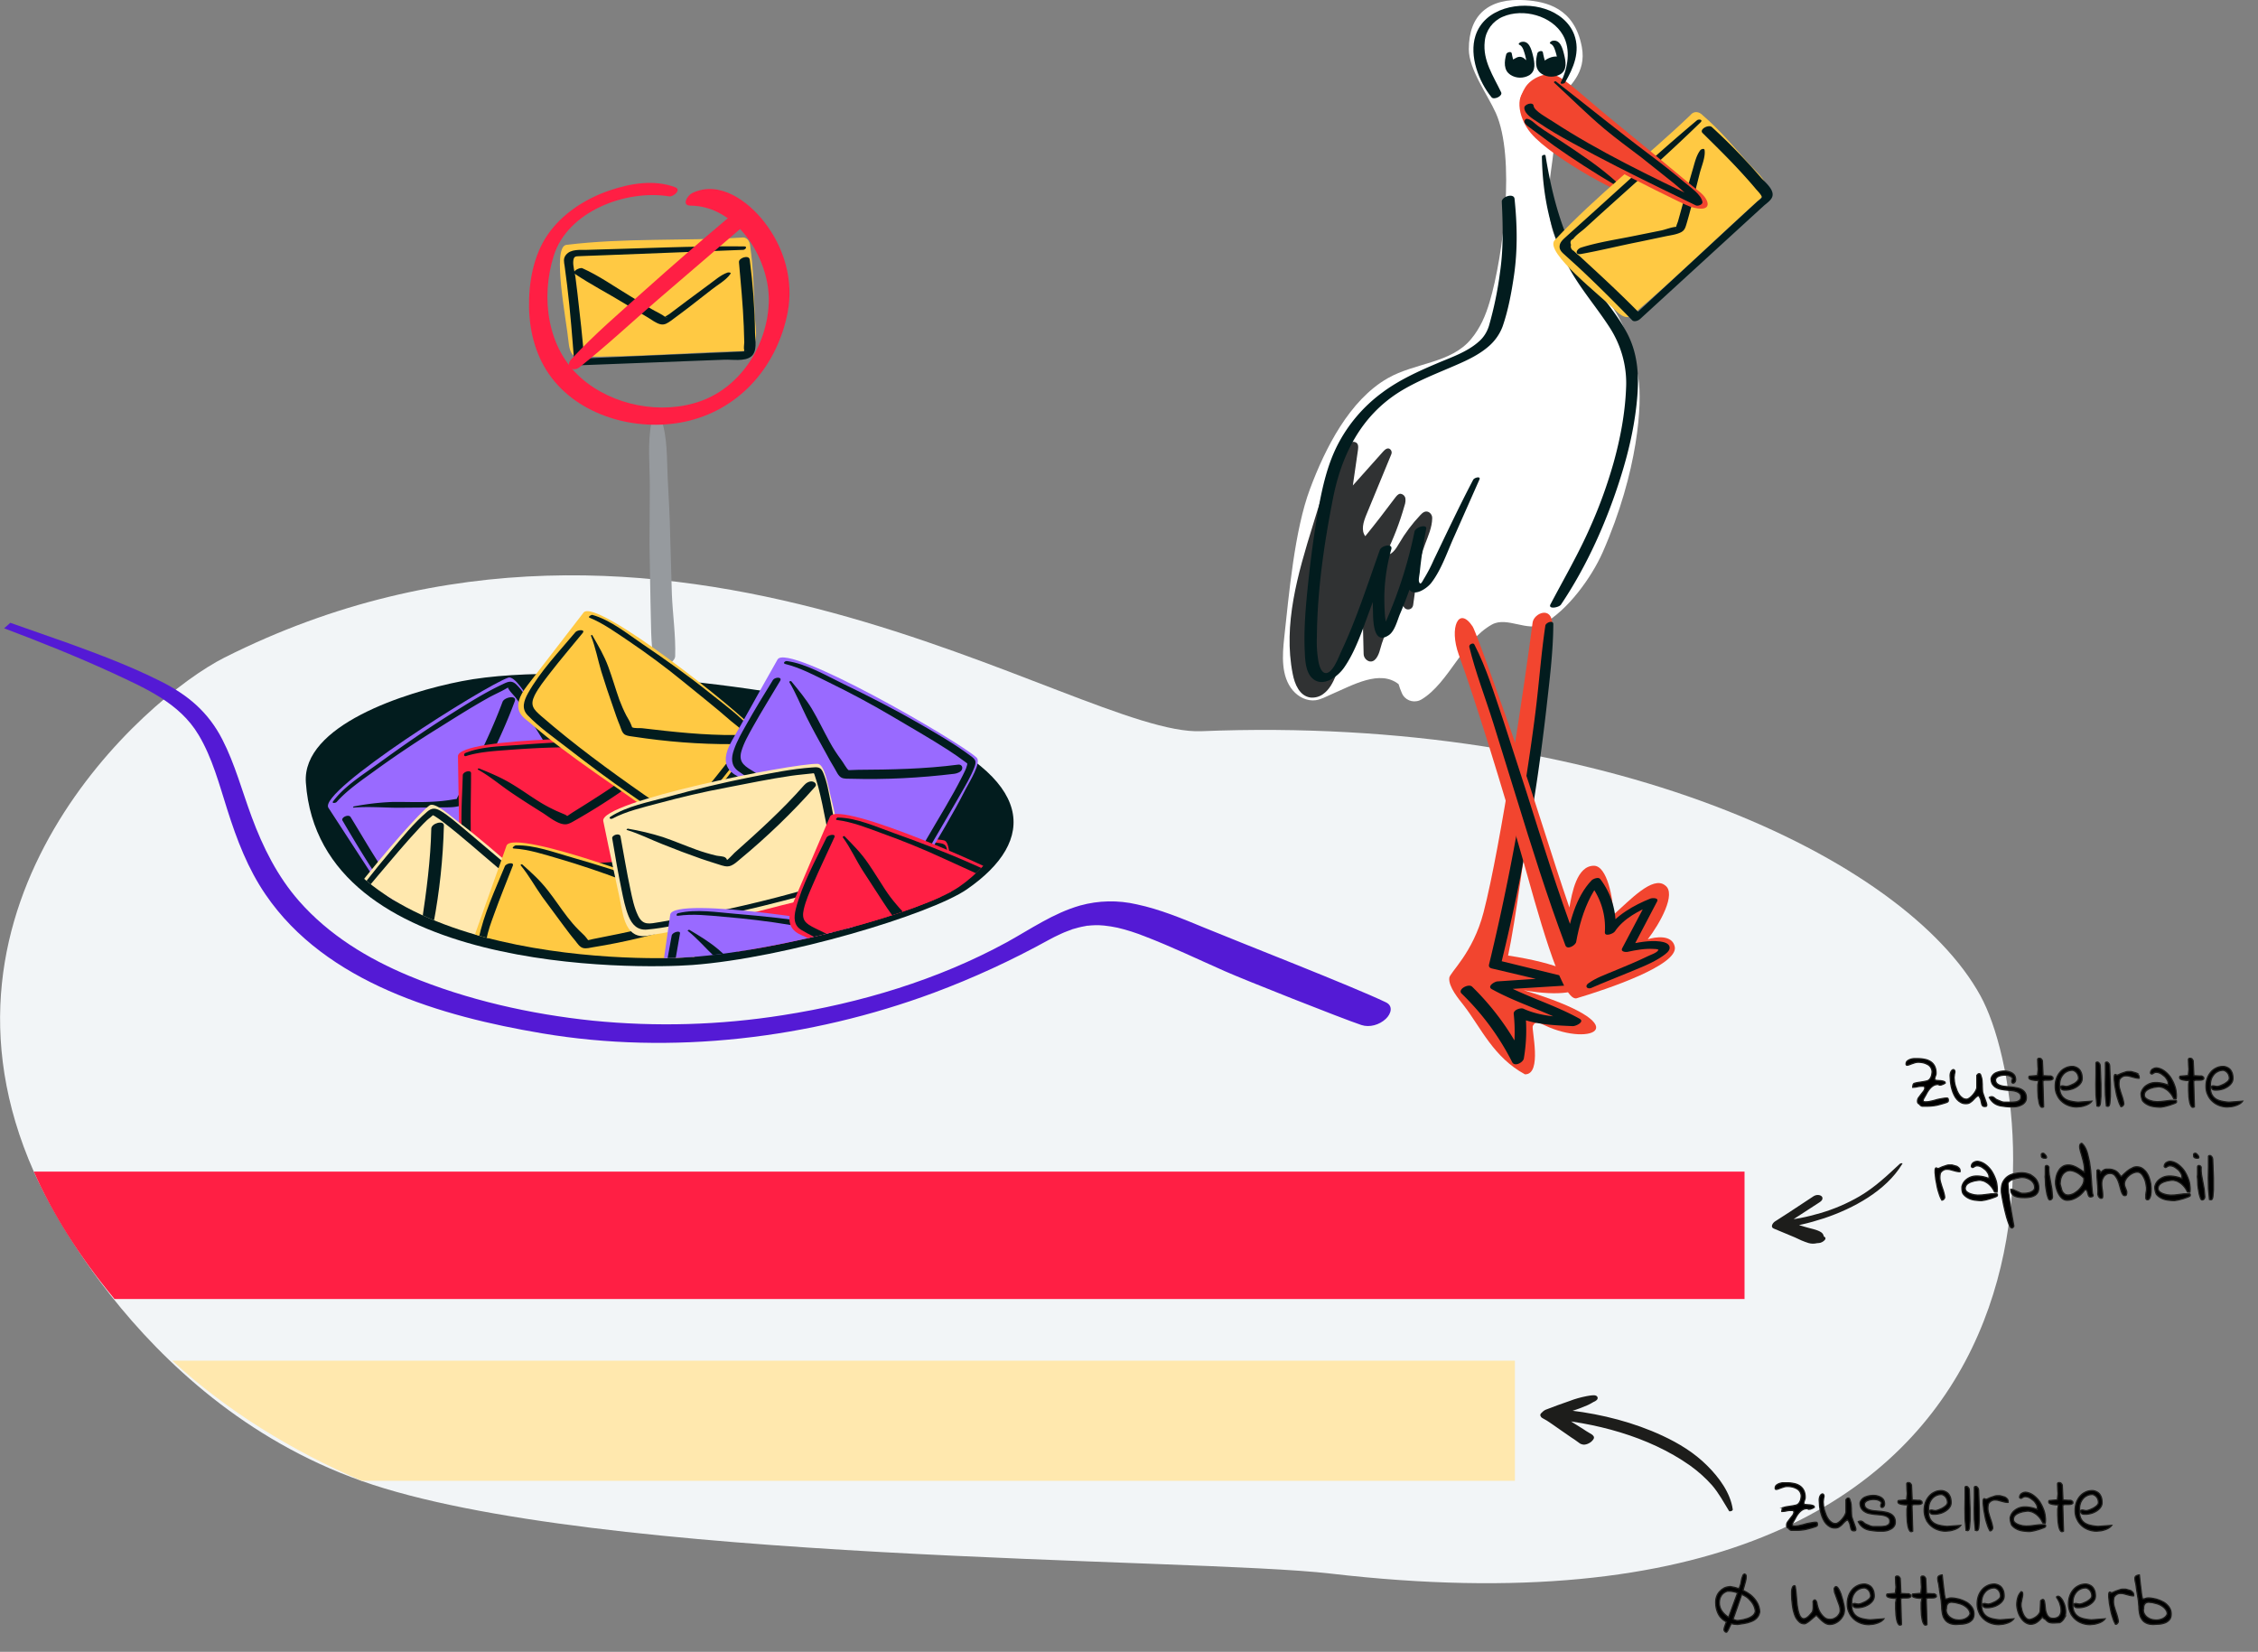 <svg xmlns="http://www.w3.org/2000/svg" xmlns:xlink="http://www.w3.org/1999/xlink" viewBox="0 0 1362.8 996.9" xmlns:v="https://vecta.io/nano"><rect x="0" y="0" width="1362.8" height="996.9" fill="#808080" stroke="none"/><style><![CDATA[.U{fill:#021c1e}.V{enable-background:new}.W{fill:#ff1f44}.X{fill:#ffc943}.Y{fill:#f2452f}.Z{stroke:#1d1d1b}.a{stroke-width:.75}.b{stroke-miterlimit:10}.c{fill:#ffe8ae}.d{fill:#996aff}]]></style><path d="M218.3 893.8c140 49.6 501.7 46.2 584.8 55.9 459.6 53.5 430.8-278.4 392.2-348.7-45.6-83.2-226.7-169.6-470.3-159.7-75.4 3.1-322.1-179.1-589.6-44.4-49 24.7-186.9 147.8-115 310.2 0 0 57.9 137.1 197.9 186.7z" fill="#f2f5f7"/><path d="M1052.9,707.1H20.4c11,24.8,26.9,50.5,48.7,76.9h983.8V707.1z" class="W"/><path d="M914.3,821.2H104c33.2,30.6,72.1,54.3,114.3,72.5h696V821.2z" class="c"/><path d="M393.2 254.9c-2.5 12.4-1 26-1 38.6l-.2 35.1.6 34.9c.4 12.1 0 24.9 2.2 36.8 1 5.2 12.6.2 12.7-4.2.4-12.4-1.5-25.2-2-37.6l-1-34.8c-.2-11.6-.9-23.2-1.5-34.8s0-25-4-36.1c-.9-2.4-5.5.4-5.8 2.1h0z" fill="#969a9e"/><path d="M407.5 113c-12.8-4.8-27.2-2.3-39.8 2-14.5 5-28.4 13.9-37.2 26.7-8.6 12.5-11.5 29-11.2 44s4.4 30.3 13.7 42.4c18.6 24.3 54 33 83 25.8 31.7-7.9 53.3-33.9 59.4-65.4 3.7-19.3-2.1-39.1-14.1-54.5-9.8-12.6-27-25.4-43.5-17.5-2.8 1.3-6.8 7.6-1 7.6 27.4.2 47.1 31.1 47.2 56.4 0 26.2-16 52.5-40.9 61.5-23.8 8.6-53.5 2.8-72.4-13.9-20.5-18-24.4-48.6-16.5-73.7 8.4-26.9 43.5-40.1 69.6-35.9 2.6.5 7.7-4 3.7-5.5h0z" class="W"/><path d="M452.8 148.8c-.2-3.8-2.5-6-5.4-5.4-35.1 2.1-70.8.1-105.7 4.4-8.7 1.6.2 45.4 1.5 59 .4 4.2 1.8 8.5 5.1 8.5 35.6.2 66.6-2.5 99.6-3.4 11.5-.8 8-12.3 7.6-22.4-.6-13.7-.7-27-2.7-40.7z" class="X"/><g class="U"><path d="M449.2 148.7c-31.6-.3-63.4 1.3-95 2.1-4 .1-9.7-.6-12.6 3-1.8 2.2-1.2 4.3-.8 6.9l1.5 11.6c1.9 15.6 3.1 31.2 4.3 46.8.1 1.1 1.2 1.5 2.2 1.4l88.4-3.4c4.6-.2 12.2 1.2 16.1-1.9s2.5-9.8 2.4-14.1c-.2-14.9-1.3-29.7-3.2-44.4-.4-3.1-6.7-1.1-6.5 1.5 1.1 12.9 2.4 25.7 2.9 38.7l.3 9.7c0 1.2-.5 3.7 0 4.6-.3.8 0 1 .8.8 1.5 0 1.1 0-1.1.1-6.6.4-13.1.6-19.7.9l-78.7 3.4 2.2 1.4c-1.1-13.6-2.6-27.3-4.2-40.9l-1.2-9.7c-.4-2.9-1.6-6.8-1.3-9.7s1.4-2.8 3.9-2.9l5-.2 10.9-.4 82.7-3.2c1.3 0 2.9-2 .7-2.1h0z"/><path d="M439.1 164.5c-4.1 1.4-7.7 4.7-11.2 7.2l-13.5 10-10.5 7.9c-1 .7-2.7 1.5-3.4 2.4-1.3 1.6 1.5-1.7 2.2-.1-.1-.2-.9-.4-1-.5-2.5-1.9-5.8-3.3-8.5-4.9l-13.2-8c-9.3-5.6-18.6-12.2-28.5-16.6-1.6-.7-6.7 2-4.5 3.4 9.5 6.4 20 11.8 29.8 17.8l14.2 8.5c2.3 1.4 5 3.5 7.6 4.1s4.4-.8 6.3-2.1c3.6-2.6 7.1-5.3 10.7-8l14-10.9c3.5-2.8 8.5-5.5 11.1-9.2 1-1.1-.8-1.2-1.6-1h0z"/></g><path d="M349.8 221.6c16.3-12.9 31.5-27.2 47.3-40.8l49.6-42.6c2.2-1.8 3.7-5.9 1-7.9-2.9-2.1-7.2.4-9.5 2.3-16.4 13.8-32.6 27.9-48.6 42.2-15.2 13.6-30.9 27-44.8 42-3.8 4.2.7 8.2 5 4.8h0z" class="W"/><g fill="#541ad5"><path d="M647.1 560.9h.2-.2zm9.1-2.2l.4-.1c-.3.1-1.6.2-.4.1z"/><path d="M119.9 443.6c8.3 13.9 12.4 29.8 17.3 45.1 5.7 18 12.4 35.6 23.1 51.2 36.4 53.4 106.2 73.5 166.6 83.7 78.5 13.3 162.2 3.2 236.6-24.4 23.9-8.9 47.1-19.6 69.4-31.9 2.2-1.2 4.5-2.4 7.4-3.7 1.3-.6 2.7-1.2 4.1-1.7s3-1.1 2.9-1.1h-.2.2c2.4-.7 4.9-1.4 7.3-1.8l1.6-.3c-1.3.1.1 0 .4-.1l-.4.1h.3c1.3-.1 2.7-.3 4.1-.3h2.9 0c.4 0 2.4.2 2.9.2 2.7.3 5.4.7 8.1 1.3 5.6 1.3 11.1 3.1 16.4 5.2 16.4 6.3 32.4 14 48.5 21.1 11.2 5 70.5 28.5 82.2 32.4 5 1.7 11-.1 14.8-3.7 3.1-2.9 4.7-7.8 0-10-20-9.6-89-36.5-109.5-45-13.3-5.5-26.7-11.1-40.8-14.1-11.3-2.6-23-2.4-34.2.7-16.1 4.6-29.8 14.2-44.3 22.2-41.6 22.7-88.4 36.7-135.2 44-37.9 6-76.4 7.1-114.6 3.3-37.6-3.9-75.9-12.5-110.8-27-25-10.4-48.5-24.7-66.5-45.2-13-14.8-21.8-32.4-28.6-50.8-5.8-15.6-10.1-31.9-17.7-46.7-8.5-16.6-20.9-27-37.4-35.2-17.9-9-36.8-16.1-55.5-22.9l-35-12.3h-.1l-3.7 3.3c21.8 8.2 43.5 16.9 64.7 26.6 19.9 9.3 41.1 18.2 52.7 37.8z"/></g><path d="M184.6 472.3c8.1 115.8 200.5 112.5 233.2 110.1 55.9-4.1 143.8-30.5 165.8-45.7 42.5-29.4 41.7-66.9-36.3-99.5-43.9-18.4-197.7-40-268.6-26.1-34.5 6.7-96.5 26.8-94.1 61.2z" class="U"/><defs><path id="A" d="M186.4 464.7c8.1 115.8 197.2 115.4 229.9 113 55.9-4.1 140.6-27.3 162.6-42.5 42.6-29.4 71.9-110.5-6.1-143.2-43.8-18.4-210.4-62.3-281.3-48.4-34.4 6.8-107.5 86.7-105.1 121.1z"/><path id="B" d="M1157.3 664.6c0-.8.2-1.5.7-2.2l1.5-2 1.5-1.9c.4-.6.7-1.3.7-1.9v-.2c0-.1-.1-.2-.2-.4s-.1-.4-.2-.4h-.3-.5-.5-.3a10.9 10.9 0 0 0-2.6.3c-.8.2-1.8.3-2.7.3 0-.4.1-.9.2-1.4s.4-.8.9-1a16.66 16.66 0 0 1 2.9-.6l2.5-.4c.7-.1 1.4-.3 2-.4s1.1-.5 1.5-.8c.4-.4.8-1 1.1-1.7s.5-1.7.6-2.9c0-1.1-.3-2-.8-2.8s-1.2-1.4-2-1.8-1.7-.8-2.7-1-1.9-.3-2.8-.3c-.7 0-1.4.1-2.1.3l-1.8.6-1.6.6c-.5.2-1 .3-1.5.3-.1 0-.1-.1-.2-.2s-.2-.2-.2-.3v-.3c0-.8.3-1.4.8-1.8s1.2-.8 1.9-1 1.5-.4 2.2-.4h1.9c1.4 0 2.8.1 4.2.4 1.4.2 2.6.7 3.6 1.3a6.95 6.95 0 0 1 2.5 2.6c.6 1.1 1 2.5 1 4.2 0 .5 0 .9-.1 1.2l-.3.9c-.1.2-.2.6-.3.9s-.1.7-.1 1.1c0 .2.2.3.5.4s.7.2 1.1.2c.5 0 1 .1 1.5.1s1 .1 1.5.2.8.2 1.2.4.5.4.5.7v.1.1c-.2.1-.5.3-.7.4-.3.2-.6.3-.9.4s-.6.3-.9.3c-.3.1-.6.1-.8.1-.1 0-.2 0-.3-.1-.1 0-.2-.1-.2-.1-.1 0-.1-.1-.2-.1s-.2-.1-.3-.1c-1.2 0-2.2.3-3.1.9s-1.6 1.3-2.3 2.2-1.3 1.9-1.8 2.9l-1.6 2.8c0 .1 0 .2-.1.3 0 .2-.1.3-.1.3 0 .5.1.8.3.9s.6.2 1 .2c1.1 0 2.2-.1 3.3-.4 1.1-.2 2.2-.5 3.2-.8s2.1-.5 3.2-.7 2.2-.4 3.2-.4c.4 0 .7.1.8.3s.2.5.2.8c0 .4 0 .7-.1.9s-.4.4-.8.6c-2 .7-3.9 1.2-5.9 1.7-2 .4-4 .6-6 .6h-.6-.9-.9-.6c-.8-.2-1.3-.7-1.7-1.3-.9-.3-1.1-1-1.1-1.7z"/><path id="C" d="M1193.9 661.2c-.7.4-1.3.9-1.8 1.4l-1.5 1.6c-.5.5-1.1.9-1.7 1.3s-1.4.6-2.4.6c-1.1 0-2.1-.2-3-.7s-1.7-1.1-2.4-1.9-1.3-1.7-1.8-2.8-.9-2.1-1.2-3.2-.6-2.2-.7-3.2c-.2-1.1-.3-2-.3-2.9-.2-1.7-.2-2.9.1-3.9.3-.9.7-1.5 1.2-1.8s.9-.2 1.2.2.4 1 .1 2c-.1.1-.1.3-.1.6s-.1.5-.1.8-.1.5-.1.8v.5c0 .6.1 1.4.2 2.3s.3 1.8.6 2.7l1 2.8c.4.9.9 1.8 1.4 2.5s1.2 1.3 1.9 1.8 1.5.7 2.4.7c.6 0 1.2-.3 1.9-.8s1.4-1.2 2-1.9c.6-.8 1.2-1.5 1.6-2.3s.7-1.5.7-2v-1.5-2.2-2.2-1.5c.2-.3.4-.5.6-.7s.5-.3.8-.3c.4 0 .7.2.9.7s.4 1.1.6 1.9.3 1.6.3 2.5c.1.9.1 1.7.1 2.6l.1 2.2c0 .6.1 1 .1 1.3l.7 2.1.8 2.2c.3.7.5 1.4.7 2s.3 1 .3 1.4c0 .5-.1.7-.4.8s-.6.1-1 .1c-.5 0-.8-.1-1.1-.4-.2-.2-.4-.6-.5-.9s-.2-.8-.3-1.3l-.3-1.4c-.1-.5-.3-.9-.6-1.4-.1-.6-.5-.9-1-1.2z"/><path id="D" d="M1200.7 662.3a1.08 1.08 0 0 1 .7-.3c.2 0 .4-.1.7-.1s.6.1.8.2c.3.1.5.3.8.5.2.2.5.4.7.6s.5.3.8.5l1.9.8c.5.2.9.4 1.3.5s.9.2 1.4.2h2 2.3c.9 0 1.8-.1 2.6-.2s1.5-.5 2.1-.9.9-1.1.9-2-.2-1.6-.7-2.1-1.2-.9-2-1.2c-.9-.3-1.8-.5-2.9-.6l-3.3-.3c-1.1-.1-2.2-.3-3.3-.5s-2.1-.6-2.9-1.1c-.9-.5-1.5-1.2-2.1-2-.5-.9-.8-2-.8-3.3.2-1 .7-1.8 1.4-2.5s1.7-1.2 2.8-1.5c1.1-.4 2.2-.5 3.5-.6 1.2 0 2.3.1 3.4.5 1 .3 1.9.8 2.6 1.5s1 1.6 1.1 2.6c.1.6 0 1.1-.1 1.5-.2.4-.4.7-.6.9-.3.2-.5.3-.8.3s-.5-.1-.6-.3c-.2-.2-.2-.5-.2-.9s.2-.9.5-1.4c-.1-.6-.5-1-1.1-1.4-.6-.3-1.3-.6-2-.7-.8-.1-1.6-.2-2.5-.1s-1.7.2-2.4.5c-.7.2-1.3.6-1.7 1s-.6.9-.6 1.4c0 .9.3 1.6.8 2.1s1.2.9 2.1 1.2 1.8.5 3 .6l3.4.3c1.2.1 2.3.3 3.4.5s2.1.5 3 1 1.6 1.1 2.1 1.9.8 1.8.8 3.1c0 .9-.2 1.8-.7 2.5s-1.1 1.3-1.9 1.7-1.6.8-2.5 1-1.7.3-2.5.3h-2.5c-.9 0-1.8-.1-2.8-.2l-2.8-.4c-.9-.2-1.8-.5-2.6-.9s-1.5-.9-2.2-1.6-1.4-1.6-1.8-2.6z"/><path id="E" d="M1230.3 652.1h-1.3c-.6 0-1.2-.1-1.9-.2s-1.3-.3-1.8-.5-.8-.6-.8-1.1c0-.1 0-.3.1-.5 0-.2.2-.3.4-.3l4.7-.4.3-2.8c.1-.7.1-1.4 0-2 0-.6-.1-1.3-.1-2l-.1-2.7c0-.2 0-.4.1-.5l.3-.3c.1-.1.3-.1.5-.1h.4c.2 0 .4.1.6.2s.4.3.5.5c.2.2.3.4.4.6s.1.4.1.6l.4 8.6 3.9.2c.5-.1 1 0 1.4.3a1.61 1.61 0 0 1 .7 1.4c-.4.4-.8.6-1.3.7s-1.1.1-1.6.1h-1.7c-.6 0-1 .2-1.5.4v1.5l.1 2.9.1 3.6.1 3.6.1 2.8v1.3c-.7.4-1.3.4-1.7-.1s-.8-1.3-1-2.2l-.6-3.5-.2-3.9v-3.6c.3-1.3.4-2.1.4-2.6z"/><path id="F" d="M1240.4 655.6c0-1.6.2-3.1.7-4.6a11.65 11.65 0 0 1 2.1-3.8c.9-1.1 2-2 3.3-2.6 1.3-.7 2.8-1 4.5-1 1 .1 1.9.4 2.6.8.8.4 1.4 1 1.8 1.6s.8 1.4 1 2.2a10.9 10.9 0 0 1 .3 2.6c0 1.1-.3 2.1-1 3-.6.9-1.5 1.6-2.4 2.2-1 .6-2 1.1-3.2 1.4-1.1.3-2.2.5-3.2.5h-1.1c-.4 0-.7-.1-1-.2s-.6-.3-.7-.6c-.2-.2-.3-.6-.3-1.1 0-.2 0-.3.1-.4 0-.1.2-.2.4-.2s.5-.1 1 0c.4.1 1 .2 1.7.3.4 0 1-.1 1.9-.4s1.6-.7 2.5-1.1 1.6-1 2.2-1.6.9-1.2.9-1.8-.1-1.2-.3-1.8-.5-1.1-.9-1.6-.9-.8-1.4-1.1-1.1-.4-1.8-.3c-1.1.1-2 .4-2.9.9s-1.6 1.1-2.2 1.9-1.1 1.6-1.4 2.6c-.3.9-.5 1.9-.5 3v2.4c0 .8.1 1.6.3 2.3.2.8.5 1.5 1 2.2.4.7 1.1 1.3 1.9 1.9.8.5 1.9 1 3.2 1.3s2.9.6 4.8.7l8.2-.6c-.5.7-1.1 1.2-1.9 1.7-.8.4-1.5.8-2.4 1-.8.3-1.7.5-2.5.6l-2.3.2a13.86 13.86 0 0 1-5-.9c-1.6-.6-2.9-1.4-4.1-2.5s-2.1-2.3-2.8-3.9c-.8-1.6-1.1-3.3-1.1-5.2z"/><path id="G" d="M1265.6 667.5l-.6-6.5-.1-6.5.1-6.5v-6.4a.55.55 0 0 1 .3-.5c.2-.1.4-.1.6-.1.3 0 .5.1.7.3s.4.4.6.7.3.6.3.9c.1.3.1.5.1.7l.4 10.9v7.1s-.2 3.1-.3 4-.3 1.4-.5 1.7-.5.4-.8.4c-.2-.1-.5-.1-.8-.2z"/><path id="H" d="M1280.1 667.9c-.7-1.2-1.3-2.6-1.7-4a31.66 31.66 0 0 1-1.2-4.4l-.8-4.3-.4-3.8v-.7-.8c0-.3.1-.5.1-.8.1-.2.2-.5.4-.6h.1 0 0 0 .1.1c.1 0 .2.1.5.2s.4.2.5.2a12.2 12.2 0 0 0 1.7-.7c.6-.3 1.2-.5 1.8-.7l1.8-.6c.6-.2 1.2-.2 1.8-.2h1.1c.3 0 .6.1 1 .2l1 .3c.4.1.8.2 1.3.4a3.04 3.04 0 0 0 .7.5l.6.6c.2.2.3.5.4.8s.1.7.1 1.2c-.5.1-1.1 0-1.7-.1-.7-.1-1.3-.3-2.1-.5l-2.2-.6c-.8-.2-1.5-.2-2.2-.2s-1.4.2-2 .6c-.6.3-1.2.9-1.7 1.7-.2.9-.3 1.8-.3 2.6 0 .9.1 1.7.3 2.5l.7 2.4.8 2.4c.3.8.5 1.6.7 2.4s.4 1.6.4 2.4c0 .3-.2.6-.5 1-.4.4-.8.6-1.2.6z"/><path id="I" d="M1292.2 660.1c0-.5.2-1.1.5-1.8s.7-1.3 1.3-2 1.3-1.2 2.2-1.7a9.47 9.47 0 0 1 3.1-1.1c1.2-.2 2.6-.2 4.1 0a20.31 20.31 0 0 1 5.2 1.4v-.5-.4c0-.8-.2-1.6-.7-2.4s-1-1.6-1.8-2.2-1.5-1.2-2.3-1.6-1.6-.6-2.4-.6c-.3 0-.6 0-.8.1s-.5.2-.7.3-.4.3-.6.4-.4.2-.7.2h-.1l-.1-.1c-.1-.1-.1-.1-.3-.2l-.2-.2c0-.6.1-1 .3-1.4s.5-.7.8-1l1.2-.6c.4-.1.9-.2 1.4-.2 1.2.1 2.4.5 3.5 1.1s2.1 1.4 3.1 2.4c.9.9 1.8 2 2.5 3.3.7 1.2 1.3 2.5 1.8 3.9a14.43 14.43 0 0 1 .9 4c.2 1.4.2 2.7 0 3.9h-.3-.5c-.2 0-.3 0-.5-.1h-.2c-.6-1.4-1.4-2.6-2.2-3.5s-1.6-1.6-2.4-2.1-1.5-.9-2.2-1.1l-1.7-.4c-.5 0-1 0-1.6.1l-2 .3-2 .6c-.7.3-1.3.6-1.8.9-.5.4-1 .8-1.3 1.3s-.5 1.1-.5 1.8.3 1.4.9 1.9 1.3.9 2.1 1.2 1.7.5 2.5.7l2.1.2 2.5-.1 2.5-.3 2.4-.3c.8-.1 1.6-.1 2.4-.1h.3.5.5.3c.2.1.4.2.4.4v.6c0 .2-.2.4-.6.6a11.64 11.64 0 0 1-1.5.6l-2 .7-2.2.6c-.7.2-1.3.3-1.9.4l-1.3.2c-1.3 0-2.6-.1-4.1-.3-1.4-.2-2.8-.6-3.9-1.2-1.2-.6-2.2-1.4-3-2.4-.5-1.3-.9-2.6-.9-4.2z"/><path id="J" d="M1321.3 652.1h-1.3c-.6 0-1.2-.1-1.9-.2s-1.3-.3-1.8-.5-.8-.6-.8-1.1c0-.1 0-.3.1-.5 0-.2.2-.3.4-.3l4.7-.4.3-2.8c.1-.7.1-1.4 0-2 0-.6-.1-1.3-.1-2l-.1-2.7c0-.2 0-.4.1-.5l.3-.3c.1-.1.3-.1.5-.1h.4c.2 0 .4.1.6.2s.4.3.5.5.3.4.4.6.1.4.1.6l.4 8.6 3.9.2c.5-.1 1 0 1.4.3a1.61 1.61 0 0 1 .7 1.4c-.4.4-.8.6-1.3.7s-1.1.1-1.6.1h-1.7c-.6 0-1 .2-1.5.4v1.5l.1 2.9.1 3.6.1 3.6.1 2.8v1.3c-.7.4-1.3.4-1.7-.1s-.8-1.3-1-2.2c-.3-1-.4-2.2-.6-3.5l-.2-3.9v-3.6c0-1.1.4-2.1.4-2.6z"/><path id="K" d="M1331.4 655.6c0-1.6.2-3.1.7-4.6a11.65 11.65 0 0 1 2.1-3.8c.9-1.1 2-2 3.3-2.6 1.3-.7 2.8-1 4.5-1 1 .1 1.9.4 2.6.8.8.4 1.4 1 1.8 1.6s.8 1.4 1 2.2a10.9 10.9 0 0 1 .3 2.6c0 1.1-.3 2.1-1 3-.6.9-1.5 1.6-2.4 2.2-1 .6-2 1.1-3.2 1.4-1.1.3-2.2.5-3.2.5h-1.1c-.4 0-.7-.1-1-.2s-.6-.3-.7-.6c-.2-.2-.3-.6-.3-1.1 0-.2 0-.3.1-.4 0-.1.2-.2.4-.2s.5-.1 1 0c.4.1 1 .2 1.7.3.4 0 1-.1 1.9-.4.8-.3 1.6-.7 2.5-1.1.8-.5 1.6-1 2.2-1.6s.9-1.2.9-1.8-.1-1.2-.3-1.8-.5-1.1-.9-1.6-.9-.8-1.4-1.1-1.1-.4-1.8-.3c-1.1.1-2 .4-2.9.9s-1.6 1.1-2.2 1.9-1.1 1.6-1.4 2.6c-.3.9-.5 1.9-.5 3v2.4c0 .8.1 1.6.3 2.3.2.8.5 1.5 1 2.2.4.7 1.1 1.3 1.9 1.9.8.5 1.9 1 3.2 1.3s2.9.6 4.8.7l8.2-.6c-.5.7-1.1 1.2-1.9 1.7-.8.4-1.5.8-2.4 1-.8.3-1.7.5-2.5.6l-2.3.2a13.86 13.86 0 0 1-5-.9c-1.6-.6-2.9-1.4-4.1-2.5s-2.1-2.3-2.8-3.9c-.8-1.6-1.1-3.3-1.1-5.2z"/><path id="L" d="M1172 724.3c-.7-1.2-1.3-2.6-1.7-4a31.66 31.66 0 0 1-1.2-4.4l-.8-4.3-.4-3.8v-.7-.8c0-.3.1-.5.1-.8.1-.2.2-.5.4-.6h.1 0 0 0 .1.1c.1 0 .2.1.5.2.2.1.4.2.5.2a12.2 12.2 0 0 0 1.7-.7c.6-.3 1.2-.5 1.8-.7l1.8-.6c.6-.2 1.2-.2 1.8-.2h1.1c.3 0 .6.1 1 .2l1 .3c.4.1.8.2 1.3.4a3.04 3.04 0 0 0 .7.5l.6.6c.2.2.3.5.4.8s.1.7.1 1.2c-.5.1-1.1 0-1.7-.1-.7-.1-1.3-.3-2.1-.5l-2.2-.6c-.8-.2-1.5-.2-2.2-.2s-1.4.2-2 .6c-.6.3-1.2.9-1.7 1.7-.2.9-.3 1.8-.3 2.6 0 .9.1 1.7.3 2.5l.7 2.4.8 2.4c.3.8.5 1.6.7 2.4s.4 1.6.4 2.4c0 .3-.2.6-.5 1-.4.4-.8.6-1.2.6z"/><path id="M" d="M1184.1 716.5c0-.5.2-1.1.5-1.8s.7-1.3 1.3-2c.6-.6 1.3-1.2 2.2-1.7a9.47 9.47 0 0 1 3.1-1.1c1.2-.2 2.6-.2 4.1 0a20.31 20.31 0 0 1 5.2 1.4v-.5-.4c0-.8-.2-1.6-.7-2.4s-1-1.6-1.8-2.2-1.5-1.2-2.3-1.6-1.6-.6-2.4-.6c-.3 0-.6 0-.8.1s-.5.2-.7.3-.4.3-.6.4-.4.2-.7.2h-.1l-.1-.1c-.1-.1-.1-.1-.3-.2s-.2-.2-.2-.2c0-.6.1-1 .3-1.4s.5-.7.8-1l1.2-.6c.4-.1.9-.2 1.4-.2 1.2.1 2.4.5 3.5 1.1s2.1 1.4 3.1 2.4c.9.9 1.8 2 2.5 3.3.7 1.2 1.3 2.5 1.8 3.9a14.43 14.43 0 0 1 .9 4c.2 1.4.2 2.7 0 3.9h-.3-.5c-.2 0-.3 0-.5-.1h-.2c-.6-1.4-1.4-2.6-2.2-3.5s-1.6-1.6-2.4-2.1-1.5-.9-2.2-1.1l-1.7-.4c-.5 0-1 0-1.6.1l-2 .3-2 .6c-.6.2-1.3.6-1.8.9a4.04 4.04 0 0 0-1.3 1.3c-.3.5-.5 1.1-.5 1.8s.3 1.4.9 1.9 1.3.9 2.1 1.2 1.7.5 2.5.7l2.1.2 2.5-.1 2.5-.3 2.4-.3c.8-.1 1.6-.1 2.4-.1h.3.5.5.3c.2.1.4.2.4.4v.6c0 .2-.2.4-.6.6a11.64 11.64 0 0 1-1.5.6l-2 .7-2.2.6c-.7.2-1.3.3-1.9.4l-1.3.2c-1.3 0-2.6-.1-4.1-.3-1.4-.2-2.8-.6-3.9-1.2-1.2-.6-2.2-1.4-3-2.4s-.9-2.6-.9-4.2z"/><path id="N" d="M1207.9 718.2c0-1.9.3-3.5 1-4.9.7-1.3 1.6-2.4 2.7-3.2s2.4-1.4 3.9-1.7 3-.6 4.7-.6c1.3 0 2.6.2 3.8.6a10.62 10.62 0 0 1 3.3 1.8c1 .8 1.8 1.7 2.3 2.8.6 1.1.9 2.4.9 3.8 0 1.2-.2 2.2-.7 3s-1.1 1.4-1.9 1.8-1.7.8-2.6.9c-1 .2-2 .3-3 .3s-2 0-3-.1-2-.3-2.8-.6c-.9-.3-1.6-.8-2.1-1.5-.6-.7-.8-1.6-.8-2.8.6 0 1.3.1 1.9.4l1.8.8 1.8.8c.6.3 1.2.4 1.9.4.5 0 1.1 0 2-.1s1.6-.3 2.3-.5c.7-.3 1.3-.6 1.9-1.1.5-.5.8-1 .8-1.7 0-1-.2-1.9-.7-2.7s-1.1-1.4-1.8-1.9-1.6-.9-2.5-1.2-1.8-.4-2.8-.4c-.1 0-.4 0-.9.1l-1.6.3c-.6.1-1.3.3-1.9.5-.7.2-1.3.4-1.9.7a5.02 5.02 0 0 0-1.4 1c-.4.4-.6.8-.6 1.2v.6c0 .3.1.8.1 1.4s.1 1.1.1 1.7.1 1.1.1 1.5c.1.4.1.7.1.7.1.5.2 1.2.3 2.3.2 1 .3 2.2.5 3.4l.6 4 .7 4 .6 3.4.4 2.2v.2.2.1.1c-.1.1-.2.2-.4.5-.2.2-.4.3-.5.4h-.3c-.3 0-.6-.3-1-.8-.3-.6-.7-1.3-1-2.3-.4-1-.7-2.1-1.1-3.3l-1-3.9-.9-4-.7-3.7-.5-2.9c-.1-.8-.1-1.6-.1-2z"/><path id="O" d="M1232 696.9c0-.4.1-.6.3-.7s.5-.2.8-.2c.2 0 .5.1.8.4s.6.6.9 1c.2.4.4.7.4 1 0 .4-.2.6-.7.6h-.2c-.5 0-.8 0-1.1-.1s-.5-.2-.7-.3-.3-.3-.4-.6c0-.3-.1-.7-.1-1.1zm2.4 11.5v-.7-1.1-1.1-.7c-.1-.9.2-1.4.8-1.4.3 0 .6.1.8.2.2.2.4.4.6.7-.1 1.6 0 3.1.2 4.6l.8 4.4.8 4.4.4 4.6c0 .4-.1.9-.4 1.3s-.7.6-1.2.6c-.4 0-.7-.3-1-1s-.5-1.6-.8-2.6l-.6-3.5c-.2-1.3-.3-2.5-.3-3.7s-.1-2.2-.2-3.2c.1-.8.1-1.5.1-1.8z"/><path id="P" d="M1240.6 713.8c0-1.1.1-2.3.4-3.6s.7-2.4 1.4-3.5c.6-1.1 1.4-2 2.4-2.6 1-.7 2.1-1 3.6-1a8.33 8.33 0 0 1 2.2.3c.7.2 1.5.5 2.3.9s1.6.9 2.4 1.4l2.7 1.8c.1-1.2.1-2.5-.1-3.8s-.5-2.6-.8-3.8l-1-3.6c-.4-1.1-.6-2.1-.8-3s-.2-1.6 0-2.2c.1-.6.5-.9 1.1-1.1.8.6 1.5 1.5 2.1 2.6s1.1 2.4 1.5 3.9l1.1 4.7.7 5.1.4 5 .3 4.5.3 3.5c.1 1 .3 1.6.5 2 0 .5-.2.8-.5.9-.4.1-.7.2-1.1.2-.3 0-.6-.1-.8-.3s-.4-.5-.5-.8l-.3-1-.3-1.1c-.1-.3-.3-.6-.4-.8-.2-.2-.4-.3-.6-.3h-.3c-.2 0-.2 0-.2.1-.6.8-1.3 1.6-2 2.3-.8.8-1.6 1.4-2.6 2-.9.6-1.9 1-2.9 1.4-1 .3-2.1.5-3.1.5-1.2 0-2.2-.4-3.1-1.1-.9-.8-1.6-1.7-2.2-2.8s-1-2.2-1.3-3.4c-.4-1.3-.5-2.4-.5-3.3zm2.8.9l.8 2.9c.2.8.5 1.5.9 2s.8.9 1.3 1.2 1.1.4 1.9.4c1 0 2-.3 3.1-.8 1.1-.6 2.1-1.3 3.1-2.2.9-.9 1.7-1.9 2.3-2.9.6-1.1.9-2.1.9-3.1v-.6-.6c-1.6-1.6-3.1-2.7-4.5-3.4s-2.6-1-3.6-1.1c-1.1 0-2 .2-2.8.7s-1.5 1.1-2 1.9-.9 1.7-1.1 2.7a15.04 15.04 0 0 0-.3 2.9z"/><path id="Q" d="M1295.1 722.7v-.4-.5-.4-.3c0-.1 0-.4.1-.8 0-.4.1-.9.2-1.4s.1-1 .1-1.4v-.8l-.4-2.5c-.2-1-.5-2.1-1-3.1s-1-1.9-1.7-2.6-1.5-1.1-2.4-1.1c-.8 0-1.7.2-2.6.6a9.63 9.63 0 0 0-2.5 1.6c-.8.7-1.4 1.4-1.9 2.3-.5.8-.8 1.7-.8 2.6 0 .5.1.9.2 1.4.2.4.3.9.5 1.3s.3.9.5 1.3c.2.5.2.9.2 1.4 0 .4-.1.7-.2 1.1s-.5.6-1 .6c-.6 0-1-.3-1.4-1-.4-.6-.7-1.5-1-2.5l-.9-3.2c-.3-1.1-.7-2.2-1.2-3.2s-1.1-1.8-1.7-2.5c-.7-.6-1.6-1-2.6-1-.8 0-1.6.2-2.2.5-.6.4-1.2.8-1.6 1.4s-.7 1.2-1 2a8.33 8.33 0 0 0-.3 2.2c0 1.2.1 2.4.3 3.6s.3 2.4.3 3.6c0 .4 0 .8-.1 1.2s-.4.5-.9.5c-.3 0-.6-.1-.8-.3l-.6-.6c-.2-.3-.3-.6-.4-.9s-.2-.6-.2-.8c.1-1.3.1-2.4 0-3.5 0-1.1-.1-2.1-.2-3.1l-.2-2.9c-.1-1-.1-2-.1-3.1v-.3-.5-.5-.3c0-.1.1-.1.2-.2l.2-.2h.2c.5 0 .9.2 1.1.6.2.3.4.7.4 1.2l1.3-1.2c.4-.3.8-.5 1.1-.7.4-.2.7-.2 1.1-.3h1.4c.9 0 1.7.1 2.4.3s1.4.5 2 .8c.6.4 1.1.8 1.6 1.4l1.5 1.9h.1.1s.2-.1.5-.4l1.1-1.1 1.6-1.4a23.07 23.07 0 0 1 1.9-1.4l2.1-1.1c.7-.3 1.4-.4 2.1-.4 1 0 2 .2 2.8.6s1.5 1 2.2 1.7 1.2 1.5 1.7 2.4.8 1.8 1.1 2.8.5 1.9.7 2.9l.2 2.6v1.6c0 .8-.1 1.5-.2 2.3s-.4 1.5-.7 2.1-.7.9-1.3.9c-.3 0-.5-.1-.6-.2s-.2-.2-.3-.4-.1-.3-.1-.5v-.3z"/><path id="R" d="M1300.5 716.5c0-.5.2-1.1.5-1.8s.7-1.3 1.3-2c.6-.6 1.3-1.2 2.2-1.7a9.47 9.47 0 0 1 3.1-1.1c1.2-.2 2.6-.2 4.1 0a20.31 20.31 0 0 1 5.2 1.4v-.5-.4c0-.8-.2-1.6-.7-2.4s-1-1.6-1.8-2.2-1.5-1.2-2.3-1.6-1.6-.6-2.4-.6c-.3 0-.6 0-.8.1s-.5.2-.7.3-.4.3-.6.4-.4.2-.7.2h-.1l-.1-.1c-.1-.1-.1-.1-.3-.2l-.2-.2c0-.6.1-1 .3-1.4s.5-.7.8-1l1.2-.6c.4-.1.9-.2 1.4-.2 1.2.1 2.4.5 3.5 1.1s2.1 1.4 3.1 2.4c.9.9 1.8 2 2.5 3.3.7 1.2 1.3 2.5 1.8 3.9a14.43 14.43 0 0 1 .9 4c.2 1.4.2 2.7 0 3.9h-.3-.5c-.2 0-.3 0-.5-.1h-.2c-.6-1.4-1.4-2.6-2.2-3.5s-1.6-1.6-2.4-2.1-1.5-.9-2.2-1.1l-1.7-.4c-.5 0-1 0-1.6.1l-2 .3-2 .6c-.7.3-1.3.6-1.8.9-.5.4-1 .8-1.3 1.3s-.5 1.1-.5 1.8.3 1.4.9 1.9 1.3.9 2.1 1.2 1.7.5 2.5.7l2.1.2 2.5-.1 2.5-.3 2.4-.3c.8-.1 1.6-.1 2.4-.1h.3.5.5.3c.2.1.4.2.4.4v.6c0 .2-.2.4-.6.6a11.64 11.64 0 0 1-1.5.6l-2 .7-2.2.6c-.7.2-1.3.3-1.9.4l-1.3.2c-1.3 0-2.6-.1-4.1-.3-1.4-.2-2.8-.6-3.9-1.2-1.2-.6-2.2-1.4-3-2.4-.5-1.3-.9-2.6-.9-4.2z"/><path id="S" d="M1333.5 723.9l-.6-6.5-.1-6.5.1-6.5V698a.55.55 0 0 1 .3-.5c.2-.1.4-.1.6-.1.3 0 .5.1.7.3s.4.4.6.7.3.6.3.9c.1.3.1.5.1.7l.4 10.9v7.1s-.2 3.1-.3 4-.3 1.4-.5 1.7-.5.4-.8.4c-.2-.1-.5-.1-.8-.2z"/><path id="T" d="M1078.3 920.6c0-.8.2-1.5.7-2.2l1.5-2 1.5-1.9c.4-.6.7-1.3.7-1.9v-.2c0-.1-.1-.2-.2-.4s-.1-.4-.2-.4h-.3-.5-.5-.3a10.9 10.9 0 0 0-2.6.3c-.8.2-1.8.3-2.7.3 0-.4.1-.9.2-1.4s.4-.8.9-1a16.66 16.66 0 0 1 2.9-.6l2.5-.4c.7-.1 1.4-.3 2-.4s1.1-.5 1.5-.8c.4-.4.8-1 1.1-1.7s.5-1.7.6-2.9c0-1.1-.3-2-.8-2.8s-1.2-1.4-2-1.8-1.7-.8-2.7-1-1.9-.3-2.8-.3c-.7 0-1.4.1-2.1.3l-1.8.6-1.6.6c-.5.2-1 .3-1.5.3-.1 0-.1-.1-.2-.2s-.2-.2-.2-.3v-.3c0-.8.3-1.4.8-1.8s1.2-.8 1.9-1 1.5-.4 2.2-.4h1.9c1.4 0 2.8.1 4.2.4 1.4.2 2.6.7 3.6 1.3a6.95 6.95 0 0 1 2.5 2.6c.6 1.1 1 2.5 1 4.2 0 .5 0 .9-.1 1.2l-.3.9-.3.9c-.1.3-.1.7-.1 1.1 0 .2.2.3.5.4s.7.2 1.1.2c.5 0 1 .1 1.5.1s1 .1 1.5.2.8.2 1.2.4.5.4.5.7v.1.1c-.2.1-.5.3-.7.4-.3.2-.6.3-.9.4s-.6.3-.9.3-.6.1-.8.1c-.1 0-.2 0-.3-.1-.1 0-.2-.1-.2-.1-.1 0-.1-.1-.2-.1s-.2-.1-.3-.1c-1.2 0-2.2.3-3.1.9s-1.6 1.3-2.3 2.2-1.3 1.9-1.8 2.9l-1.6 2.8c0 .1 0 .2-.1.3 0 .2-.1.3-.1.3 0 .5.1.8.3.9s.6.2 1 .2c1.1 0 2.2-.1 3.3-.4 1.1-.2 2.2-.5 3.2-.8s2.1-.5 3.2-.7 2.2-.4 3.2-.4c.4 0 .7.1.8.3s.2.5.2.8c0 .4 0 .7-.1.9s-.4.4-.8.6c-2 .7-3.9 1.2-5.9 1.7-2 .4-4 .6-6 .6h-.6-.9-.9-.6c-.8-.2-1.3-.7-1.7-1.3-.9-.2-1.1-.9-1.1-1.7z"/><path id="U" d="M1114.9 917.3c-.7.4-1.3.9-1.8 1.4l-1.5 1.6c-.5.5-1.1.9-1.7 1.3s-1.4.6-2.4.6c-1.1 0-2.1-.2-3-.7s-1.7-1.1-2.4-1.9-1.3-1.7-1.8-2.8-.9-2.1-1.2-3.2-.6-2.2-.7-3.2c-.2-1.1-.3-2-.3-2.9-.2-1.7-.2-2.9.1-3.9s.7-1.5 1.2-1.8.9-.2 1.2.2.4 1 .1 2c-.1.1-.1.3-.1.6s-.1.5-.1.8-.1.5-.1.8v.5c0 .6.1 1.4.2 2.3s.3 1.8.6 2.7l1 2.8c.4.9.9 1.8 1.4 2.5s1.2 1.3 1.9 1.8 1.5.7 2.4.7c.6 0 1.2-.3 1.9-.8s1.4-1.2 2-1.9c.6-.8 1.2-1.5 1.6-2.3s.7-1.5.7-2V911v-2.2-2.2-1.5c.2-.3.4-.5.6-.7s.5-.3.8-.3c.4 0 .7.2.9.7s.4 1.1.6 1.9.3 1.6.3 2.5c.1.9.1 1.7.1 2.6l.1 2.2c0 .6.1 1 .1 1.3l.7 2.1.8 2.2c.3.7.5 1.4.7 2s.3 1 .3 1.4c0 .5-.1.7-.4.8s-.6.1-1 .1c-.5 0-.8-.1-1.1-.4-.2-.2-.4-.6-.5-.9l-.3-1.3-.3-1.4c-.1-.5-.3-.9-.6-1.4-.1-.6-.5-.9-1-1.2z"/><path id="V" d="M1151.3 908.2h-1.3c-.6 0-1.2-.1-1.9-.2s-1.3-.3-1.8-.5-.8-.6-.8-1.1c0-.1 0-.3.1-.5 0-.2.2-.3.4-.3l4.7-.4.3-2.8c.1-.7.1-1.4 0-2 0-.6-.1-1.3-.1-2l-.1-2.7c0-.2 0-.4.1-.5l.3-.3c.1-.1.3-.1.5-.1h.4c.2 0 .4.1.6.2s.4.3.5.5c.2.2.3.4.4.6s.1.4.1.6l.4 8.6 3.9.2c.5-.1 1 0 1.4.3a1.61 1.61 0 0 1 .7 1.4c-.4.4-.8.6-1.3.7s-1.1.1-1.6.1h-1.7c-.6 0-1 .2-1.5.4v1.5l.1 2.9.1 3.6.1 3.6.1 2.8v1.3c-.7.4-1.3.4-1.7-.1s-.8-1.3-1-2.2c-.3-1-.4-2.2-.6-3.5l-.2-3.9v-3.6c.3-1.4.3-2.2.4-2.6z"/><path id="W" d="M1161.3 911.6c0-1.6.2-3.1.7-4.6a11.65 11.65 0 0 1 2.1-3.8c.9-1.1 2-2 3.3-2.6 1.3-.7 2.8-1 4.5-1 1 .1 1.9.4 2.6.8.8.4 1.4 1 1.8 1.6s.8 1.4 1 2.2a10.9 10.9 0 0 1 .3 2.6c0 1.1-.3 2.1-1 3-.6.9-1.5 1.6-2.4 2.2-1 .6-2 1.1-3.2 1.4-1.1.3-2.2.5-3.2.5h-1.1c-.4 0-.7-.1-1-.2s-.6-.3-.7-.6c-.2-.2-.3-.6-.3-1.1 0-.2 0-.3.1-.4 0-.1.2-.2.4-.2s.5-.1 1 0c.4.1 1 .2 1.7.3.4 0 1-.1 1.9-.4.8-.3 1.6-.7 2.5-1.1.8-.5 1.6-1 2.2-1.6s.9-1.2.9-1.8-.1-1.2-.3-1.8-.5-1.1-.9-1.6-.9-.8-1.4-1.1-1.1-.4-1.8-.3c-1.1.1-2 .4-2.9.9s-1.6 1.1-2.2 1.9-1.1 1.6-1.4 2.6c-.3.9-.5 1.9-.5 3v2.4c0 .8.1 1.6.3 2.3.2.8.5 1.5 1 2.2.4.7 1.1 1.3 1.9 1.9.8.5 1.9 1 3.2 1.3s2.9.6 4.8.7l8.2-.6c-.5.7-1.1 1.2-1.9 1.7-.8.4-1.5.8-2.4 1-.8.3-1.7.5-2.5.6l-2.3.2a13.86 13.86 0 0 1-5-.9c-1.6-.6-2.9-1.4-4.1-2.5s-2.1-2.3-2.8-3.9a12.74 12.74 0 0 1-1.1-5.2z"/><path id="X" d="M1186.6 923.6l-.6-6.5-.1-6.5.1-6.5v-6.4a.55.55 0 0 1 .3-.5c.2-.1.4-.1.6-.1.3 0 .5.1.7.3s.4.4.6.7.3.6.3.9c.1.3.1.5.1.7l.4 10.9v7.1s-.2 3.1-.3 4-.3 1.4-.5 1.7-.5.4-.8.4c-.2-.1-.5-.2-.8-.2z"/><path id="Y" d="M1201 923.9c-.7-1.2-1.3-2.6-1.7-4a31.66 31.66 0 0 1-1.2-4.4l-.8-4.3-.4-3.8v-.7-.8c0-.3.1-.5.1-.8.1-.2.2-.5.4-.6h.1 0 0 0 .1.1c.1 0 .2.1.5.2.2.1.4.2.5.2a12.2 12.2 0 0 0 1.7-.7c.6-.3 1.2-.5 1.8-.7l1.8-.6c.6-.2 1.2-.2 1.8-.2h1.1c.3 0 .6.1 1 .2l1 .3c.4.1.8.2 1.3.4a3.04 3.04 0 0 0 .7.5l.6.6c.2.2.3.5.4.8s.1.7.1 1.2c-.5.1-1.1 0-1.7-.1-.7-.1-1.3-.3-2.1-.5l-2.2-.6c-.8-.2-1.5-.2-2.2-.2s-1.4.2-2 .6c-.6.3-1.2.9-1.7 1.7-.2.9-.3 1.8-.3 2.6 0 .9.1 1.7.3 2.5l.7 2.4.8 2.4c.3.8.5 1.6.7 2.4s.4 1.6.4 2.4c0 .3-.2.6-.5 1-.3.5-.7.6-1.2.6z"/><path id="Z" d="M1040.5 983.6c0-.4.1-1 .3-1.6l.7-2c.2-.4.3-.8.5-1.1-1-.6-2-1.2-2.8-2-1.2-1.1-2.1-2.5-2.7-4.1s-1-3.3-1-5.3c-.1-1.3.1-2.6.5-3.8s1-2.2 1.8-3.1 1.7-1.6 2.8-2.2c1.1-.5 2.3-.8 3.6-.9 1.9.3 3.7.7 5.4 1.3l1-2.8c.1-.4.2-1 .3-1.6s.2-1.3.4-1.9l.6-1.7c.2-.5.6-.8 1-.9.3.1.5.2.6.3.1.2.2.3.3.5s.1.4.1.6v.6c0 .5-.1 1.3-.4 2.5l-1.2 4.3c-.1.3-.2.7-.3 1.1 1.7.8 3.2 1.7 4.5 2.7 1.6 1.3 2.9 2.8 3.9 4.5s1.6 3.6 1.7 5.8c-.3 1.6-.9 2.8-1.9 3.8s-2.1 1.6-3.4 2.1-2.7.9-4.1 1.1l-4 .6c-1.3 0-2.6-.2-3.9-.5-.1.2-.1.4-.2.5l-1.6 3.4c-.5.9-.8 1.3-1.1 1.3-.4 0-.7-.2-1-.6s-.4-.6-.4-.9zm-2.8-16.3c0 1.4.3 2.7.9 3.9s1.5 2.3 2.5 3.2c.7.6 1.4 1.2 2.2 1.7l5.4-14.8-.4-.1c-1.2-.4-2.3-.7-3.4-.8-1-.1-1.9-.1-2.6 0-.9.3-1.7.8-2.3 1.3s-1.1 1.1-1.4 1.8c-.4.6-.6 1.3-.7 1.9s-.2 1.3-.2 1.9zm10.5 10.7c.4 0 1 0 1.7-.1l2.3-.4 2.5-.7c.8-.3 1.6-.6 2.3-1.1.7-.4 1.3-.9 1.7-1.5s.7-1.2.7-2c-.2-1.5-.7-2.9-1.4-4.1s-1.6-2.2-2.6-3.2-2.2-1.7-3.4-2.3l-.8-.4-.6 1.8-2 5.8-2 5.7c-.2.6-.5 1.2-.6 1.7.7.4 1.5.6 2.2.8z"/><path id="a" d="M1096.2 975h0c-.1 0-.1 0 0 0h-.2l-3.3 2.8c-.8.7-1.5 1.2-2 1.5s-.8.5-1.1.6c-.2 0-.4.1-.5.1-1.2 0-2.2-.3-3-1s-1.5-1.5-2.1-2.5-1-2.2-1.4-3.6c-.4-1.3-.6-2.7-.8-4l-.4-3.7-.1-2.9v-1c0-.6 0-1.2.1-1.8s.3-1.2.5-1.7c.3-.5.7-.8 1.2-.8.2 0 .4.3.5.9l.3 2.2.3 3.2.3 3.7c.1 1.3.3 2.5.5 3.7s.5 2.3.8 3.2.7 1.7 1.2 2.2c.5.6 1 .8 1.7.8.6 0 1.1-.2 1.6-.5a7.55 7.55 0 0 0 1.4-1.1l1.2-1.3.9-1.1c.2-.4.3-.9.4-1.5s.1-1.1.1-1.7V968c0-.5 0-1-.1-1.3.2-.4.3-.7.6-.9.2-.2.4-.2.6-.2.2.1.4.2.6.5s.4.6.5 1c.2 1 .4 2.1.8 3.3s.9 2.3 1.6 3.3 1.5 1.9 2.4 2.6 2 1 3.3 1c.7 0 1.4-.1 2.1-.4s1.4-.7 1.9-1.1c.6-.5 1-1.1 1.4-1.7s.6-1.3.6-2.1c0-1.2-.2-2.3-.6-3.4l-1.2-3.3-1.2-3.3a9.6 9.6 0 0 1-.6-3.3c.4-.9.8-1.2 1.3-1.1s.9.6 1.4 1.4.9 1.8 1.4 3l1.1 3.7.8 3.5a12.49 12.49 0 0 1 .2 2.4c0 1.2-.2 2.3-.7 3.3a11.02 11.02 0 0 1-2 2.8 9.99 9.99 0 0 1-2.9 2c-1.1.5-2.2.7-3.4.7-.9 0-1.8-.3-2.7-.8-.9-.6-1.7-1.2-2.3-1.8l-1.8-1.8c-.6-.7-.9-1-1.2-1z"/><path id="b" d="M1159.9 964.6h-1.3c-.6 0-1.2-.1-1.9-.2s-1.3-.3-1.8-.5-.8-.6-.8-1.1c0-.1 0-.3.1-.5 0-.2.2-.3.4-.3l4.7-.4.3-2.8c.1-.7.1-1.4 0-2 0-.6-.1-1.3-.1-2l-.1-2.7c0-.2 0-.4.1-.5l.3-.3c.1-.1.3-.1.5-.1h.4c.2 0 .4.1.6.2s.4.3.5.5c.2.2.3.4.4.6s.1.4.1.6l.4 8.6 3.9.2c.5-.1 1 0 1.4.3a1.61 1.61 0 0 1 .7 1.4c-.4.4-.8.6-1.3.7s-1.1.1-1.6.1h-1.7c-.6 0-1 .2-1.5.4v1.5l.1 2.9.1 3.6.1 3.6.1 2.8v1.3c-.7.4-1.3.4-1.7-.1s-.8-1.3-1-2.2c-.3-1-.4-2.2-.6-3.5l-.2-3.9v-3.6c.3-1.4.4-2.2.4-2.6z"/><path id="c" d="M1170.4 958.3c-.2-1.3-.3-2.5-.6-3.4-.2-.9-.3-1.7-.3-2.3s.2-1.1.6-1.4 1.1-.6 2.1-.7c.1.3.1.9.2 1.7l.3 2.9.4 3.4.4 3.2c.1 1 .3 1.8.4 2.4.2.7.3 1 .4.9.6 0 1.1-.1 1.6-.3s1.1-.3 1.7-.3a15.04 15.04 0 0 1 2.9.3c1 .2 2.1.4 3.1.8 1 .3 2 .8 3 1.3s1.8 1.2 2.5 1.9 1.3 1.5 1.7 2.4.6 1.9.6 3c0 1.4-.3 2.5-1 3.4-.7.8-1.6 1.5-2.6 1.9-1.1.4-2.2.7-3.5.8l-3.6.2c-1.5 0-2.8-.2-3.8-.6s-1.8-.9-2.5-1.6c-.6-.7-1.1-1.5-1.5-2.3-.3-.9-.6-1.9-.7-2.9-.2-1.1-.3-2.2-.3-3.3l-.3-3.5c0-.2-.1-.7-.2-1.4l-.4-2.5-.4-2.5c-.1-.8-.1-1.3-.2-1.5zm4.4 12c-.3 1.3-.2 2.5.3 3.5a6.11 6.11 0 0 0 2.1 2.4c.9.6 1.9 1.1 3.1 1.3s2.3.3 3.5.1 2.2-.5 3.1-1.1c1-.6 1.7-1.4 2.1-2.4 0-.8-.2-1.6-.6-2.2a6.55 6.55 0 0 0-1.5-1.8c-.6-.5-1.3-1-2.1-1.4s-1.6-.7-2.4-.9l-2.4-.6-2.1-.2c-1 0-1.8.3-2.3.9s-.8 1.4-.8 2.4z"/><path id="d" d="M1232.6 975.9c-1.2 1.7-2.5 2.8-3.7 3.5s-2.4.9-3.5.9c-1.1-.1-2.2-.5-3.2-1.2s-1.9-1.7-2.6-2.8-1.3-2.3-1.7-3.7-.7-2.8-.7-4.2.2-2.8.6-4.2 1.1-2.6 2.1-3.6c.5.2.8.4.8.7.1.3.1.7.1 1.1 0 .5-.1 1-.2 1.5l-.3 1.4-.3 1.5c-.1.5-.2 1.1-.2 1.6 0 .4 0 .9.1 1.5l.4 1.9c.2.7.4 1.3.7 2s.6 1.3 1 1.8.8 1 1.3 1.3c.5.4 1 .5 1.6.5.5 0 1.1-.2 1.9-.5.7-.3 1.4-.7 2.1-1.2s1.2-1 1.7-1.7c.4-.6.7-1.2.7-1.8l.3-6c0-.1.1-.2.2-.3s.3-.2.4-.3.3-.1.4-.2c.2-.1.3-.1.3-.1.4 0 .7.3.9.8.2.6.3 1.3.4 2.1l.3 2.8c.1 1 .3 1.9.7 2.8.3.9.8 1.6 1.4 2.1.6.6 1.5.8 2.7.8a5.38 5.38 0 0 0 2.7-.7c.7-.4 1.2-1 1.5-1.8.3-.7.5-1.6.4-2.5 0-.9-.1-1.8-.4-2.7-.2-.9-.5-1.8-.9-2.6s-.8-1.5-1.3-2.2c-.1-.2-.1-.4 0-.5s.1-.2.3-.2c.1 0 .2-.1.4-.1h.4c.5.1 1 .5 1.6 1.2s1.1 1.5 1.5 2.5c.4.9.8 2 1 3.2s.3 2.3.2 3.4-.4 2.2-1 3.2a6.42 6.42 0 0 1-2.5 2.4l-3.3.2c-.9 0-1.6 0-2.1-.1-.6-.1-1-.2-1.4-.4-.3-.2-.7-.4-1-.7l-1-1c-.8-.3-1.2-.8-1.8-1.4z"/><path id="e" d="M1276.8 980.3c-.7-1.2-1.3-2.6-1.7-4a31.66 31.66 0 0 1-1.2-4.4l-.8-4.3-.4-3.8v-.7-.8c0-.3.1-.5.1-.8.1-.2.2-.5.4-.6h.1 0 0 0 .1.1c.1 0 .2.1.5.2.2.1.4.2.5.2a12.2 12.2 0 0 0 1.7-.7c.6-.3 1.2-.5 1.8-.7l1.8-.6c.6-.2 1.2-.2 1.8-.2h1.1c.3 0 .6.1 1 .2l1 .3c.4.1.8.2 1.3.4a3.04 3.04 0 0 0 .7.5l.6.6c.2.2.3.5.4.8s.1.7.1 1.2c-.5.1-1.1 0-1.7-.1-.7-.1-1.3-.3-2.1-.5l-2.2-.6c-.8-.2-1.5-.2-2.2-.2s-1.4.2-2 .6c-.6.3-1.2.9-1.7 1.7-.2.9-.3 1.8-.3 2.6 0 .9.1 1.7.3 2.5l.7 2.4.8 2.4c.3.8.5 1.6.7 2.4s.4 1.6.4 2.4c0 .3-.2.6-.5 1-.4.5-.7.6-1.2.6z"/><path id="f" d="M1289.4 958.3c-.2-1.3-.3-2.5-.6-3.4-.2-.9-.3-1.7-.3-2.3s.2-1.1.6-1.4 1.1-.6 2.1-.7c.1.3.1.9.2 1.7l.3 2.9.4 3.4.4 3.2c.1 1 .3 1.8.4 2.4.2.7.3 1 .4.9.6 0 1.1-.1 1.6-.3s1.1-.3 1.7-.3a15.04 15.04 0 0 1 2.9.3c1 .2 2.1.4 3.1.8 1 .3 2 .8 3 1.3s1.8 1.2 2.5 1.9 1.3 1.5 1.7 2.4.6 1.9.6 3c0 1.4-.3 2.5-1 3.4-.7.8-1.6 1.5-2.6 1.9-1.1.4-2.2.7-3.5.8l-3.6.2c-1.5 0-2.8-.2-3.8-.6s-1.8-.9-2.5-1.6c-.6-.7-1.1-1.5-1.5-2.3-.3-.9-.6-1.9-.7-2.9-.2-1.1-.3-2.2-.3-3.3l-.3-3.5c0-.2-.1-.7-.2-1.4l-.4-2.5-.4-2.5-.2-1.5zm4.4 12c-.3 1.3-.2 2.5.3 3.5a6.11 6.11 0 0 0 2.1 2.4c.9.6 1.9 1.1 3.1 1.3s2.3.3 3.5.1 2.2-.5 3.1-1.1c1-.6 1.7-1.4 2.1-2.4 0-.8-.2-1.6-.6-2.2a6.55 6.55 0 0 0-1.5-1.8c-.6-.5-1.3-1-2.1-1.4s-1.6-.7-2.4-.9l-2.4-.6-2.1-.2c-1 0-1.8.3-2.3.9s-.8 1.4-.8 2.4z"/></defs><clipPath id="g"><use xlink:href="#A"/></clipPath><g clip-path="url(#g)"><path d="M198.2 487.5c-6.4-10.1 94.2-73.5 108.5-78.5 4-1.4 10.7 10.3 13.7 14.5 10.1 14.3 17.2 26.6 28.3 44.3 3 4.9-8 12.5-9.6 13.6-30.6 20-56 41-87.5 59-4.4 2.5-12.6 10.3-22.9-6l-30.5-46.9z" class="d"/><g class="U"><path d="M203.2 484c6.3-7.1 14.8-12.9 22.4-18.4 11.4-8.3 23.1-16.2 35-23.7 11.1-6.9 22.1-14 33.5-20.4 3.8-2.2 8-3.9 11.7-6.1 2.1-1.3 1 .4.1-.6.3.3.8.5 1 .9 1.1 2 3.2 3.8 4.6 5.7 8.2 11.6 15.3 24 22.9 35.9a284.27 284.27 0 0 0 4.6 7.1c2.2 3.3 3.2 5.8-.4 9.3-1 .9-2.1 1.8-3.3 2.6l-14.5 11c-22.2 16.4-45.4 31.6-69.2 45.5-1.8 1-3.5 2.1-5.3 3-.7.4-3.2 1.1-1.9 1-2.5.2-4.5-1.4-6.2-3.1-3.9-3.8-6.9-8.7-9.9-13.3-5.8-9-11.1-18.2-16.7-27.3-1.2-1.9-5.9.2-4.9 2.1 5.4 9.2 10.9 18.4 16.6 27.3 2.9 4.5 5.8 9.1 9.5 13 3.9 4.2 8.5 6.2 13.9 3.7 9.7-4.6 18.8-11 27.8-16.8 14-9 27.9-18.3 41.5-27.9l17.9-12.9c4.2-3.2 13.2-7.9 12.5-14-.4-3.2-3.4-6.5-5.1-9.3l-6.6-10.5-13.1-20.8c-3-4.7-6-10.1-10.1-14-2.8-2.6-5.1-1.5-8.2 0-10.9 5.1-21.1 11.6-31.3 18-15 9.4-29.5 19.5-43.8 29.9-9.2 6.7-20.3 13.5-27.2 22.8-.9 1.3 1.6 1 2.2.3h0zm10.3 3.4c8.6-.7 17.5 0 26.1.1l25.1-.2c4.7-.2 12.8.7 16.5-3 1.3-1.6 2.5-3.3 3.3-5.2 9.7-18 19.1-36.7 26.2-55.9 1.4-3.9-6.3-2.5-7.4.4-6.8 18.3-15.6 35.9-24.6 53.2-.6 1.2-3.4 4.9-3.1 6.3-.2-1 .6 2.5.7-.5 1.2-.7 1-.9-.4-.5l-1.8.3c-4.6.8-9.2 1.3-13.9 1.5-7.7.4-15.5 0-23.2.1-7.9.3-15.7 1.2-23.4 2.7-.4.1-.8.8-.1.7h0z"/></g><path d="M276.4 456.4c-.1-11.9 111.7-12.4 125.6-9.2 3.9.9 3.4 14.2 3.7 19.3 1 17.3.5 31.2.5 51.9 0 5.7-12.6 6.3-14.4 6.3-34.4.8-65.1 5.1-99.2 3.8-4.8-.2-15.2 2-15.3-17l-.9-55.1z" class="W"/><g class="U"><path d="M281.3 456.3c8.5-2.7 18.2-3.1 27.1-3.8 13.2-1 26.7-1.6 39.9-1.5 12.5 0 25.1-.1 37.6.5 3.2.2 9-.5 12 1 .8.4.8.5 1.1 2.1.4 2.2.6 4.5.6 6.8.8 13.9.3 27.8.4 41.6l.1 8.5c0 2.9.4 5.2-3.5 6.3-1.2.3-2.5.4-3.7.4-6.1.7-12.3 1.2-18.5 1.7a683.53 683.53 0 0 1-78.4 1.8c-6.3-.2-9.4-.6-10.8-7.5-1.1-5.2-1.1-10.8-1.1-16.1-.1-10.5.2-20.9.2-31.4 0-2.4-5-.9-5 1.2-.4 15.2-1.9 31.7.7 46.8.9 5 2.8 9.4 8.2 10.2 10.3 1.4 21.2.6 31.5.5 15.9-.2 31.7-.7 47.5-1.8l21.4-1.5c5.1-.5 13.1-.2 15.7-5.6 1.4-2.9.7-6.5.7-9.6-.1-3.9-.1-7.7-.1-11.6v-23.5c-.1-6.1.1-12.5-1-18.5-.6-3.4-1.4-4.2-4.9-4.7-11-1.5-22.4-1.3-33.6-1.3-17 0-34.1.9-51.1 2.2-10.9.9-23.3.8-33.6 5-.8.6-.9 2.2.6 1.8h0zm7.2 8.2c7.1 3.9 13.6 9.5 20.3 14 6.2 4.2 12.5 8.2 18.9 12.2 3.6 2.3 9.9 7.6 14.5 6.7 1.9-.4 3.9-1.7 5.5-2.6 17.5-10 34.3-21.4 50-34.1 1.3-1.1 1.5-2.8 0-3.7s-4.2.3-5.4 1.3c-14.5 11.8-30.6 22-46.5 31.9-1.1.7-4.4 3-4.6 3 2.7 0 .3-1.4-.5-1.7l-4.9-2.1c-3.2-1.5-6.3-3.1-9.3-4.9-5.9-3.6-11.5-7.7-17.5-11.3-6.4-3.9-12.9-6.6-19.8-9.4-.3-.2-1.3.4-.7.7h0z"/></g><path d="M352.2 369.7c7.4-9.3 95 60.1 103.8 71.3 2.5 3.1-6.2 13.2-9.2 17.4-10 14.1-19.1 24.7-32 40.9-3.5 4.4-13.7-2.9-15.2-4.1-27.4-20.8-54-36.6-79.8-59-3.6-3.1-13.1-7.9-1.3-22.8l33.7-43.7z" class="X"/><g class="U"><path d="M355.8 372.8c8.4 3.4 16.3 9.2 23.8 14.2 11.2 7.6 22.3 15.8 32.8 24.4 9.6 7.9 19.4 15.5 28.7 23.7 2.3 2 7.5 5.4 8.6 8.3.8 2.1-3 6.3-4.4 8.2-8.1 11.3-17.2 21.9-25.8 32.8-1.7 2.2-3.2 4.6-5.1 6.6-2.2 2.5-3.5 2.7-6.2 1.2l-3.9-2.4c-5.3-3.4-10.6-6.7-15.7-10.3-21.2-14.8-42.4-30.4-61.9-47.3-4.7-4.1-7-6.5-4-12.6 2.4-4.7 5.9-9 9.1-13.2 6.4-8.3 13.2-16.2 19.8-24.3 2-2.4-3-2.1-4.3-.6-9.8 11.7-21.2 23.6-28.7 37-2.4 4.4-4 9.1-.2 13.1 7.1 7.4 15.9 13.5 23.9 19.7 12.5 9.7 25.2 19.3 38.3 28.2l17.3 12c4.7 3 10.2 8 16 5 2.7-1.4 4.4-4.1 6.2-6.5 2.1-2.8 4.4-5.6 6.6-8.4l15-18.9c3.9-5 8-10 11.3-15.4 1.6-2.7 2.9-4.5.7-7-7.1-8.3-16.6-15.1-25.1-21.9-13.1-10.5-26.9-20.3-40.8-29.7-9.3-6.3-19.3-14.5-30.3-17.6-.7-.1-2.9 1.2-1.7 1.7h0zm.9 11c2.7 6.8 4.1 14.4 6.2 21.4 2.2 7.2 4.6 14.3 7.1 21.4 1.3 3.9 2.6 7.7 4.2 11.5.7 1.8 1.2 4.2 3 5.3 1.4.8 3.8 1 5.2 1.2 19.7 3 39.6 4.6 59.5 4.5 3.5 0 7.3-5.5 2.1-5.5-18.8.2-37.8-1.9-56.4-4.1-1.4-.2-4.9.2-6.1-.6 0 0-.8-2.2-1-2.5-.7-1.6-1.7-3.1-2.5-4.6-1.6-3.1-3-6.3-4.2-9.5-2.3-6.5-4.2-13.2-6.6-19.7-2.5-6.9-6-12.7-9.6-19-.1-.7-1.1-.3-.9.2h0z"/></g><path d="M184.9 587.8c-9.1-7.6 62.8-93.2 74.3-101.7 3.2-2.4 13 6.6 17.1 9.7 13.8 10.4 24.2 19.8 39.9 33.2 4.3 3.7-3.3 13.6-4.5 15.1-21.6 26.8-38.2 52.9-61.3 78.1-3.2 3.5-8.3 12.9-22.9.7-8.2-7-27.5-22.4-42.6-35.1z" class="c"/><g class="U"><path d="M188.5 583.3c3.6-8.3 9.5-16 14.8-23.2 7.9-11 16.3-21.7 25.1-32 8.2-9.7 16.4-19.5 25-28.7 1.4-1.5 2.8-3 4.3-4.4 1-1 3.5-2.5 4.1-3.8.8-1.6-1.3.6-1.4.3.6.4 1.2.7 1.9 1 2.1 1.3 4 2.7 5.9 4.2 10.9 8.4 21.1 17.6 31.7 26.5 2.1 1.8 4.3 3.5 6.4 5.3s4.4 3.3 3.3 6.6c-.5 1.6-2 3.3-2.9 4.7l-9.7 13.9c-8.2 11.8-17.5 23-26.5 34.2-7.6 9.4-15.2 18.8-23.3 27.8-1.2 1.4-2.5 2.7-3.8 4-.6.6-2.3 1.7-1.4 1.4-1.9.6-4.3-.5-6.2-1.5-4.9-2.6-9.2-6.4-13.4-9.9-7.9-6.5-15.6-13.4-23.4-20.1-1.6-1.3-6.1 1.2-4.4 2.8 11.3 10.2 22.9 21.8 36 29.7 4.7 2.8 10.2 4.3 14.8.5 7.4-6.2 13.5-14.8 19.6-22.2 10.2-12.3 20.1-24.8 29.6-37.6 4.2-5.6 8.5-11.2 12.5-17 3-4.3 10-11.3 6.7-16.8-1.5-2.4-4.4-4.2-6.6-5.9-2.9-2.3-5.7-4.7-8.5-7.1l-18.9-16c-4.4-3.6-8.8-7.5-13.7-10.5-3.2-1.9-5.4-2.1-8.3.4-8.2 7-15.3 15.8-22.2 24-11 13-21.4 26.5-31.3 40.2-6.5 9-15 18.7-18.3 29.4-.4 1.3 2 .7 2.5-.2h0zm10.5.2c7.4-2.9 15.4-4.6 23-6.8 7.4-2.1 14.9-4.3 22.2-6.8 3.7-1.2 7.2-2.6 10.8-4 1.8-.7 3.8-1.3 5-3 1-1.5 1.3-3.7 1.6-5.4 3.7-19.5 5.8-39.3 6.3-59.2.1-3.6-7.6-1.4-7.6 1.8-.4 18.8-2.9 37.7-5.7 56.3-.4 2.1-.6 4.2-.8 6.4 0-.4 1.3-.8.1-.9s-3.4 1.7-4.6 2.2c-3.4 1.6-6.9 3-10.5 4.2-13.7 4.6-27.2 8-40.2 14.6-.5.3-.3.9.4.6h0z"/></g><path d="M444.2 516.4c-.1-11.9 111.7-12.4 125.6-9.2 3.9.9 3.4 14.2 3.7 19.3 1 17.3.5 31.2.5 51.9 0 5.7-12.6 6.3-14.4 6.3-34.4.8-65.1 5.1-99.2 3.8-4.7-.2-15.2 2-15.3-17 0-10.7-.8-35.3-.9-55.1z" class="W"/><g class="U"><path d="M449.1 516.3c8.5-2.7 18.2-3.1 27.1-3.8 13.2-1 26.7-1.6 39.9-1.5 12.5 0 25.1-.1 37.6.5 3.2.2 9-.5 12 1 .8.4.8.5 1.1 2.1.4 2.2.6 4.5.6 6.8.8 13.9.3 27.8.4 41.7l.1 8.5c.1 2.9.4 5.2-3.5 6.4-1.2.3-2.5.4-3.8.4-6.1.7-12.3 1.2-18.5 1.7a683.53 683.53 0 0 1-78.4 1.8c-6.3-.2-9.4-.6-10.8-7.5-1.1-5.2-1.1-10.8-1.1-16.1-.2-10.5.2-20.9.2-31.4 0-2.4-5-.9-5 1.2-.4 15.2-1.9 31.7.7 46.8.9 5 2.8 9.4 8.2 10.2 10.3 1.4 21.2.6 31.6.5 15.8-.3 31.7-.8 47.5-1.8l21.4-1.5c5.1-.5 13.1-.2 15.7-5.6 1.4-2.9.7-6.5.7-9.6-.1-3.9-.1-7.7-.1-11.6V532c-.1-6.1.1-12.5-1-18.5-.6-3.4-1.4-4.2-4.8-4.7-11-1.5-22.4-1.3-33.6-1.3-17 0-34.1.9-51.1 2.2-10.9.9-23.3.8-33.6 5-.9.4-.9 2 .5 1.6h0zm7.2 8.2c7.1 3.9 13.6 9.5 20.3 14 6.2 4.2 12.5 8.2 18.9 12.2 3.6 2.3 9.9 7.7 14.5 6.7 1.9-.4 3.9-1.7 5.5-2.6 17.5-10 34.3-21.4 50-34.1 1.3-1.1 1.5-2.8 0-3.7s-4.2.3-5.4 1.3c-14.5 11.8-30.6 22.1-46.5 31.9-1.1.7-4.4 3-4.6 3 2.7 0 .3-1.4-.5-1.7l-4.9-2.1c-3.2-1.5-6.3-3.2-9.3-5-5.9-3.6-11.6-7.7-17.5-11.3-6.4-3.9-12.9-6.6-19.8-9.4-.3-.2-1.2.4-.7.8h0z"/></g><path d="M469.3 398c6-10.4 109 49 120.1 59.2 3.1 2.9-4.1 14.3-6.5 18.9-7.9 15.6-15.4 27.6-26 45.7-2.9 5-14.8-1.2-16.5-2.2-32-17.7-62.4-30.3-93.1-49.8-4.3-2.7-15-6.4-5.4-23.1 5.6-9.4 17.5-31.4 27.4-48.7z" class="d"/><g class="U"><path d="M473.8 400.7c9.1 2.2 18 7 26.4 11.1 12.7 6.2 25.3 12.9 37.5 20.1 11.6 6.9 23.3 13.5 34.6 20.8 3.5 2.3 6.9 4.6 10.2 7.1 1.4 1.1 1.5.7 1.1 2.2-.5 2.2-1.8 4.4-2.7 6.3-6.5 13-14.3 25.3-21.5 37.8-1.4 2.4-2.7 4.9-4.1 7.3-1.5 2.7-2.9 3.5-6.1 2.4-1.4-.5-2.8-1.2-4.2-1.9l-17.3-8c-24.8-12-49-25.3-72.3-39.9-5.3-3.3-9.9-5.4-8-12.4 1.5-5.3 4.5-10.4 7.1-15.1 5.2-9.3 10.9-18.4 16.3-27.5 1.6-2.7-3.2-2.4-4.3-.6-5.5 8.9-11 17.9-16.1 27-2.7 4.8-5.6 9.8-7.4 15-1.8 5-1.9 9.7 2.6 13 9.1 6.6 19.4 12 29.3 17.5 14.2 8 28.6 15.8 43.2 23l19.5 9.7c5.3 2.5 12.4 7.3 18 3.5 2.7-1.8 4-5 5.6-7.8 1.9-3.5 4-7 6-10.4l12.4-21.4c3-5.2 6.2-10.6 8.4-16.2 1.4-3.7 1-4.8-2.2-7.1-9.5-7.1-19.9-13.1-30.1-19-15.2-8.8-31-16.9-46.8-24.5-10.6-5.1-22-12-33.8-13.7-1.1-.3-2.9 1.2-1.3 1.7h0zm2.6 11c4 6.6 6.9 14.1 10.4 21.1 3.6 7.2 7.5 14.2 11.4 21.2 1.8 3.3 3.5 6.5 5.5 9.7 1.1 1.8 2.2 4.7 4.3 5.7 1.5.7 4.1.6 5.7.6 20.8.6 41.6-.5 62.3-3 1.6-.2 4.3-1.1 4.7-3 .4-1.7-.9-2.8-2.6-2.5-19.9 2.6-40.2 3-60.2 3.1-1.4 0-5.5.2-5.7.2-1.1-.6-3.3-4.7-4.4-6.1-2.7-3.6-5.1-7.3-7.2-11.2-3.6-6.5-6.8-13.3-10.6-19.7-3.7-6.1-7.9-11.1-12.4-16.6-.4-.4-1.4 0-1.2.5h0z"/></g><path d="M305.7 510.4c4.1-11.1 108.9 27.8 120.8 35.8 3.3 2.2-1.8 14.5-3.4 19.4-5.2 16.5-10.5 29.4-17.8 48.8-2 5.3-14 1.5-15.7.8-32.5-11.4-62.7-18.2-94.1-31.5-4.4-1.8-15-3.5-8.3-21.3l18.5-52z" class="X"/><g class="U"><path d="M310.1 512.1c9 .5 18.4 3.6 27 6.1 13 3.8 26 8.2 38.7 13 11.6 4.5 23.2 8.7 34.6 13.7 2.8 1.2 8.8 2.8 10.8 5.2 1.3 1.6-1.1 7.1-1.8 9.3-4.2 13.2-9.6 26.1-14.4 39.2-1 2.6-1.8 5.2-2.8 7.8-1.2 3.2-1.8 4.1-5.2 3.6-1.4-.3-2.7-.6-4-1-6.2-1.6-12.4-3.2-18.5-5.1-24.7-7.5-49.7-15.8-73.4-25.8-5.8-2.5-8.6-4.1-7.5-10.9.8-5.3 2.8-10.4 4.6-15.4 3.5-9.8 7.5-19.5 11.3-29.3 1-2.5-4.1-1.5-4.8.3-5.8 14.1-12.8 28.9-15.8 43.9-1 5-.9 9.9 4 12.5 9.4 4.9 19.9 8.2 29.9 11.7 14.8 5.3 29.6 10.4 44.7 14.8l19.6 5.9c5.2 1.4 12.4 4.5 17 .2 2.4-2.1 3.1-5.4 4.1-8.3l3.9-10.7 8.3-22c2.1-5.9 4.5-11.8 5.9-17.9.8-3.4 1-4.9-2.1-6.7-9.7-5.4-20.4-9.1-30.7-13-15.9-6-32.2-11.1-48.6-15.8-10.6-3-22.4-7.5-33.6-7.2-1.1.2-2.8 1.8-1.2 1.9h0zm4.2 10.2c4.8 5.8 8.6 12.8 13 19l13 17.6c2.2 2.9 4.3 5.8 6.7 8.6 1.4 1.7 2.8 4.2 5.1 4.7 1.7.4 4.1-.2 5.7-.5 20-3.2 39.6-8 58.8-14.3 4.7-1.6 2.7-6-1.9-4.5-17.9 6-36.6 9.9-55.1 13.5-1.2.2-2.4.5-3.6.8-.8.2-1.5.2-1.2.3.9.4-2.5-3.3-1.9-2.7l-3.7-3.6c-2.4-2.4-4.6-5-6.7-7.7-4.1-5.3-7.8-11-12-16.3-4.6-5.9-9.8-10.6-15.3-15.5-.3-.3-1.3.2-.9.6h0z"/></g><path d="M364.1 495.5c-2.3-11.8 114.3-34.9 129.4-34.5 4.2.1 6.3 13.5 7.6 18.5 4.3 17 6.5 31 10.5 51.5 1.1 5.6-11.9 8.8-13.9 9.2-35.8 7.8-67 18.2-102.9 23.8-5 .8-15.5 5.1-19.2-13.8-2-10.8-7.6-35.2-11.5-54.7z" class="c"/><g class="U"><path d="M369.7 494c8.3-4.4 18.3-6.7 27.3-9.1 13.7-3.7 27.6-7 41.6-9.6 13-2.5 25.9-5.2 39-7.1 4.1-.6 8.3-.9 12.4-1.4 1.5-.2 1.2-.4 1.8 1.4.7 2.2 1.4 4.3 2 6.5 3.6 13.9 5.8 28.1 8.6 42.2.5 2.8 1.2 5.5 1.7 8.2.8 3.8 1 5.6-3.2 7.4-1.3.5-2.7.9-4.1 1.3-5.9 1.8-11.9 3.5-17.9 5.1-26.6 7.3-53.5 13.1-80.7 17.6-6.3 1-10.2 2.3-13.2-4.1-2.3-4.8-3.4-10.3-4.5-15.5-2.3-10.7-4-21.4-6-32.1-.5-2.4-5.4-.8-5 1.2 1.7 10.3 3.5 20.6 5.6 30.8 1.1 5.4 2.2 11.1 4.3 16.2s5.4 8.6 11.3 8c10.9-1 21.9-3.6 32.6-5.9 16.3-3.4 32.7-7.1 48.8-11.3l21.1-5.5c5.1-1.5 14.6-2.7 16.4-8.7.9-3-.4-6.4-1.1-9.3l-2.4-11.8-4.7-24.2c-1.2-5.9-2.2-12.4-4.6-18-1.5-3.6-3.4-3.4-7-3.1-12 .9-23.9 3.3-35.6 5.6-17.4 3.4-34.7 7.6-51.8 12.3-11.1 3-23.9 5.4-33.8 11.7-1.6 1 0 1.8 1.1 1.2h0zm8.6 6.9c7.4 2.2 14.6 5.9 21.8 8.7 7.7 3.1 15.4 6 23.1 8.7 3.5 1.2 7 2.3 10.5 3.4 2.5.8 5 1.8 7.6.7 1.9-.8 3.8-2.5 5.3-3.8 16.2-13.4 31.4-28 45.3-43.7 1.3-1.4.1-2.8-1.4-3.2-1.9-.5-4.1.9-5.2 2.2-12.8 14.6-27.5 27.9-42 40.8-.6.5-4.1 4.5-4.8 4.4.6.1 0-1.1-.8-1.6-1.2-.8-3.9-.8-5.3-1.1-4.2-1-8.3-2.2-12.4-3.7-6.6-2.4-13.2-5.2-19.9-7.5-7-2.2-14.1-3.9-21.3-5.1-.1 0-1 .6-.5.8h0z"/></g><path d="M404.5 552c1.8-11.7 112.3 5.6 125.5 11 3.7 1.5 1.1 14.6.6 19.7-1.8 17.2-4.5 30.9-7.7 51.3-.9 5.6-13.4 4.2-15.3 4-34.1-4.7-65-5.3-98.5-12.1-4.7-.9-15.3-.4-12.4-19.2l7.8-54.7z" class="d"/><g class="U"><path d="M409.2 552.7c8.9-1.3 18.7-.2 27.6.6 13.3 1.1 26.8 2.7 40 4.9 12.3 2.1 24.6 3.9 36.8 6.5 3.2.7 9 1 11.7 3 .6.4.6.8.6 2.5 0 2.3-.2 4.5-.5 6.8-1.5 13.8-4.1 27.5-6.3 41.2l-1.2 8.4c-.5 3.2-1.3 4.9-4.9 5.2-1.4 0-2.7 0-4.1-.2-6.2-.3-12.5-.7-18.8-1.3-25.7-2.5-51.8-5.5-77.1-10.7-6.2-1.3-9-2.3-9.3-9.4-.2-5.3.7-10.7 1.5-15.9 1.5-10.3 3.5-20.6 5.2-30.9.4-2.2-4.6-.8-5 1.2-1.9 10.1-3.7 20.2-5.2 30.4-.9 5.3-1.5 10.6-1.5 15.9.1 5.2 1.4 9.7 6.7 11.2 10.2 2.8 21.1 4 31.6 5.5 15.5 2.2 31.1 4.2 46.7 5.6l20.8 1.9c5.2.3 12.9 1.9 16.5-3.1 1.8-2.5 1.8-5.9 2.2-8.9.5-3.8 1.1-7.5 1.7-11.2l3.7-23.2c.9-6.2 2.1-12.5 2.2-18.7.1-3.6-.2-4.9-3.8-6-10.6-3.2-21.8-4.9-32.6-6.6-16.8-2.7-33.8-4.5-50.7-5.9-11-.9-23.4-3-34.3-.4-.9 0-1.8 1.8-.2 1.6h0zm5.9 9.1c5.8 4.6 10.9 10.6 16.3 15.7s10.8 9.9 16.3 14.7c2.9 2.6 5.8 5.1 8.9 7.5 1.7 1.3 3.3 3.2 5.6 3.3 1.9.1 4.1-.9 5.8-1.5 19.1-7.1 37.5-15.7 55.1-25.9 4.6-2.7-.2-5.6-3.8-3.5-16.4 9.5-34.1 17.1-51.6 24.3-1.1.5-2.2.9-3.3 1.4-2.4 1.2 0 0 0 0-.2-.5-2.7-1.7-2.9-1.8-1.8-1.1-3.5-2.3-5.3-3.5-2.8-2-5.5-4.1-8-6.3-5.1-4.5-9.9-9.2-15-13.5-5.4-4.5-11.1-7.9-17.1-11.5-.3-.2-1.3.3-1 .6h0z"/></g><path d="M500.9 492.9c4.8-10.8 107 34.4 118.4 43 3.2 2.4-2.7 14.4-4.5 19.2-6.2 16.2-12.3 28.7-20.8 47.6-2.3 5.2-14 .6-15.8-.1-31.7-13.3-61.5-21.9-92-37.1-4.3-2.1-14.7-4.4-7-21.8l21.7-50.8z" class="W"/><g class="U"><path d="M505.2 494.9c9 1.1 18.1 4.7 26.5 7.8 12.6 4.5 25.2 9.6 37.3 15.2 11.3 5.2 22.8 10.2 33.9 15.8 2 1 3.9 2 5.8 3.1 1.3.7 4 1.7 4.8 2.9 1.3 1.8-1.2 6.6-2.1 8.9-5 13-11.1 25.5-16.7 38.2-1.1 2.6-2.3 5.2-3.3 7.8-2 4.8-6.2 3.2-10 2l-17.8-6.1c-24.2-9-48.6-18.8-71.7-30.3-5.6-2.8-8.3-4.7-6.8-11.4 1.2-5.2 3.4-10.2 5.5-15 4.1-9.6 8.7-19 13-28.5 1.1-2.4-4-1.5-4.8.3-6.6 13.7-14.7 28.1-18.5 43-1.2 4.9-1.4 9.8 3.3 12.6 9.1 5.5 19.4 9.3 29.1 13.5 14.4 6.2 29 12.2 43.7 17.5 6.5 2.4 13 5 19.6 7.2 5.1 1.7 11.8 5 16.6 1 2.4-2 3.3-5.3 4.5-8.1l4.5-10.4 9.6-21.5c2.5-5.7 5.2-11.5 6.9-17.5 1-3.4 1.2-4.8-1.8-6.8-9.4-5.9-19.8-10.4-29.8-14.8-15.5-6.9-31.5-13-47.5-18.7-10.4-3.7-21.8-8.9-33-9.2-.7-.3-2.3 1.3-.8 1.5h0zm3.5 10.5c4.6 6.2 7.9 13.7 12.1 20.2l12.4 19.1c1.6 2.5 3.3 4.9 5 7.3 1.4 1.9 2.9 5 5.4 5.6 1.7.2 3.4.2 5.1-.2 20-1.9 39.8-5.5 59.2-10.5 4-1.1 5.3-6.6.1-5.2-18.2 4.9-37.2 7.8-55.9 10.2-1.5.2-5 1.2-5.7.9.9.4-2.5-3.5-1.8-2.9-1.2-1.2-2.3-2.5-3.4-3.8-2.5-2.9-4.8-5.9-6.9-9.1-3.5-5.3-6.7-10.7-10.3-15.9-4.2-6.2-9.1-11.1-14.3-16.4-.3-.3-1.3.2-1 .7h0z"/></g></g><path d="M954.7 28.3C950.2 4.6 933.1 1 920.6.1c-22.2-1.5-34.1 8.9-34.1 29.6 0 12.2 11.3 27.4 16.3 38.5 11.9 26.7 4.6 85.8-3.7 113.9-2.4 8.2-5.7 15.9-11.2 22.5-12.2 14.8-33.8 14.2-50.4 23.7-23 13.2-37.6 42-46.9 66.9s-12.6 63.1-15.5 89.5c-1.2 11-2 23.5 5.2 32 3.4 4 8.6 6.6 13.8 5.9 3.3-.5 6.3-2.2 9.3-3.5 13.2-5.7 29.4-15.1 40.7-6.2.5 1.8 1.2 3.5 1.9 5.2 1.7 4.3 6.5 6.3 10.8 4.6l1.2-.6c16.5-10 25-35.6 42.5-45.2 9.1-5 21.5 4.7 30.7-.3 14.8-8 29.3-27.9 36.1-43.3 21.5-48.9 24-90.2 21.5-105.2-10.4-62.2-44.2-58.1-52.3-91.2-4.8-19.8.9-34.7 1.9-54.7.3-6.2-1.4-17.3 3-23.1 5.3-6.8 16.3-14.8 13.3-30.8z" fill="#fff"/><path d="M854.1 357c.6-9.8 2.6-19.4 6-28.6 1.9-5.1 4.2-10.1 4.3-15.6.1-1.5-.7-2.9-2-3.7-2.2-1.1-3.8.3-5.2 1.8-4.9 5.2-9.2 10.9-12.8 17.1-1.9 3.3-4.5 7.3-8.3 7.1 4.8-9.6 8.7-19.7 11.6-30 .5-1.4.7-2.9.5-4.4-.3-1.5-1.6-2.6-3.1-2.7-1.3.1-2.2 1.3-3 2.3-5.9 7.9-11.9 15.7-18.1 23.3-2.7-3.6-1.1-8.6.6-12.8l15.1-36.6c.5-1.1.2-2.3-.7-3.1-1.5-1.2-3.1.2-4.2 1.4L816.5 293l3.1-21.5c.2-1.7.4-3.8-1.5-4.6-1-.4-2.1-.3-3 .3-3.9 2.3-6.2 6.3-8.2 10.2-6.3 12.7-10.5 26.3-14.6 39.8-9 29.1-18 59.7-12.1 89.5 1.2 6.3 4.2 13.5 10.9 14.3 2.6.2 5.2-.5 7.3-2 4-2.8 6.1-7.1 7.9-11.4 5.3-12.7 8.4-26.5 16.1-37.9l.6 24.8c0 2.1 1.3 3.9 3.3 4.6 3.6 1 5.7-3.5 6.6-7 2.6-9.8 7.2-18.9 13.5-26.9l1 1.3c.9 1.4 2.8 1.7 4.2.8.7-.5 1.2-1.3 1.3-2.2l2.1-15.2" fill="#303233"/><path d="M889.1 289.6c-8.4 16-16.1 32.4-23.9 48.6-1.6 3.7-3.5 7.3-5.6 10.8-1 1.5-2.3 5-3.2 1.9-.3-1.2.4-4.4.5-5.6.9-8.8 2.2-17.5 3.9-26.1.6-3.1-6.5-1.2-7.1 1.7a266.5 266.5 0 0 1-16.7 52.9c-.2.5-2.6 5.9-2.7 5.9 3.5 1.4 1.8-6.2 1.7-7.1-.4-4.3-.5-8.5-.5-12.8.2-9.6 1.6-19.1 4.2-28.3 1.1-3.9-6-2.2-6.9.4-7.4 20.7-14.1 41.8-23.5 61.7-1.4 3-4.7 12.2-8.8 12.6-3.1.3-4.4-4.9-4.8-7.2-.8-4.7-1.1-9.6-.9-14.4.2-27.9 4.3-56.3 9.7-83.7 5.2-26.5 17-50 40.5-64.6 9.6-5.9 20.1-10.1 30.4-14.5 8.4-3.6 17.2-7.3 24-13.6 3.3-3.1 5.9-6.9 7.5-11.2 3.4-9.8 5.4-20.7 6.9-31 2.2-15.3 1.9-30.6.3-46-.4-3.7-7.9-1.3-7.7 1.8.7 14.4 1 28.5-1.1 42.8-1.4 10.8-3.6 21.4-6.6 31.9-1.1 3.7-3.2 7.1-6.1 9.6-7.1 6.4-16.9 9.6-25.5 13.3-11.3 4.8-22.5 9.9-32.4 17.2a90.59 90.59 0 0 0-27.6 32.3c-6 11.9-8.9 24.8-11.3 37.8-2.7 15.1-4.7 30.3-6.3 45.5-1.4 13.6-2.7 27.5-2 41.2.2 4.9.5 11.7 4.1 15.5 6.3 6.7 15.8-.4 19.7-6.1 7-10.1 11.1-23 15.4-34.5 4.6-12.2 8.7-24.6 13.1-37l-6.9.4c-3.1 11.4-4.6 23.3-4.3 35.1.2 5.2-.6 23.3 9.5 16.6 3.7-2.4 5.2-8.9 6.8-12.7 2.3-5.4 4.4-10.8 6.3-16.3a266.61 266.61 0 0 0 9.6-35.3l-7.1 1.7c-1 5.5-2 11.1-2.7 16.7-.4 3.1-.7 6.2-1 9.4-.2 2.1-.9 4.9-.3 7 2.2 7.7 11.5 1.4 14.2-2.2 6.2-8.1 9.7-19 13.9-28.2l15.1-34.1c1-2.2-3.1-1.2-3.8.2h0zm41.5-195.1c.4 23 4.9 45.9 15.9 66.3 7.1 13.2 17 24.4 25.1 37 7 10.9 10.5 23.7 9.8 36.6-.6 15.2-3.5 30.4-7.6 45.1-3.7 13-8.3 25.8-13.8 38.1-7.1 16.3-16 31.5-24.2 47.1-1.7 3.2 5.1 2 6.3.2 15.7-23.3 27.7-50.3 36.1-77.1 5.1-16.2 8.9-33.1 10.1-50.1.9-12.7-.2-25-6.2-36.5-6.6-12.7-16.7-23.3-24.5-35.3-14.1-21.7-20.7-46.7-24.8-72-.2-.9-2.2-.3-2.2.6h0z" class="U"/><path d="M923.9 80.3C937 96 985.2 121.5 984 116.9c-.4-1.8-3-14.1-4.2-15.5-10.2-12-23.6-20.7-37.2-28.2-5.1-2.8-13.6-19.8-19.7-19.1-8.5 1.1-7.4 16.2 1 26.2z" class="Y"/><path d="M975.7 109.9c-10.1-9.2-21.8-16.9-33.2-24.5-4.8-3.2-9.8-6.1-14.4-9.5-2-1.5-4-3.8-6.4-4.2-.5-.1-1 .2-1.3.6-1.5 2 2.1 4.1 3.4 5.1l14 10.4c11.7 8.3 23.9 16.1 36.2 23.4.6.3 2.4-.7 1.7-1.3h0z" class="U"/><path d="M1027.8 69.7c-2.5-2.7-5.7-2.7-7.6-.2-26.8 25.6-56.7 48.5-82 75.6-6 7.2 27.8 33.3 37.2 42.6 2.9 2.9 6.6 5 9.3 2.8 28.6-24.2 51.8-47.4 77.7-70.6 8.7-8.4-1.1-14.5-7.5-21.8-8.9-10-17-19.7-27.1-28.4z" class="X"/><path d="M1024.2 72.6c-24.1 20.2-47.1 41.6-70.5 62.6l-8.1 7.3c-1.6 1.5-3.7 3.1-4.2 5.3s.5 3.7 2.1 5.2l8.6 7.8c11.3 10.5 22.2 21.4 33 32.5 1.2 1.2 3.8.2 4.8-.8l66.3-60.7 8.1-7.4c1.6-1.5 4.3-3.2 5.2-5.3 1.9-4.3-4.1-9-6.6-11.8-9.3-10.8-19.2-21-29.7-30.6-2-1.8-7.9 1.4-5.6 3.6 8.8 8.7 17.6 17.3 25.9 26.6 2.1 2.3 4.1 4.6 6.1 7 .8 1 3.9 4 3.7 5.2-.1.7-2.4 2.2-2.9 2.7L1045 136l-59.3 54.8 4.8-.8c-9.5-9.7-19.3-19-29.3-28.2l-7.8-7.2c-1.3-1-2.5-2.1-3.6-3.2-1.4-.6-2.1-2.2-1.6-3.6-.7-1.7-.3-2.9 1.3-3.6 1.8-2.5 5.1-4.6 7.3-6.6l8-7.3c20.7-18.7 41.7-37.1 61.7-56.6 1.4-1.6-1.3-1.9-2.3-1.1h0zm1.9 18.2c-2.6 3.5-3.5 8.5-4.8 12.6l-4.7 16.3-3.8 13.7c-.3 1.1-1.2 2.8-1.2 4 0 1.1-1.2.9.5.1s.6-.6.5-.6c-2.9-.2-7.1 1.6-10 2.2l-15.9 3.2c-10.7 2.2-21.9 3.8-32.4 7.1-2.9.9-4.2 4.6-.1 3.9 11.7-2.1 23.2-5 34.9-7.3l16.2-3.4c2.9-.6 6.3-1 9-2.3 2.3-1.1 2.8-2.6 3.5-4.9a323.43 323.43 0 0 0 3.6-13.2l4.4-17.4c1-4.1 3.6-9.9 3-14.2-.2-1.4-2.3-.5-2.7.2h0z" class="U"/><path d="M938.3 45.2c-4.4-1.7-14 1.3-17.9 7.8-3.4 5.7-3.1 8.3-1.3 12.4 4 9.2 49.6 33.3 56.3 37.1s41.7 21.4 44.9 22.3c14.4 4.3 11.3-4.5 5.5-9-3.8-2.9-25.9-21.6-52.8-43.5-18.1-14.8-27.8-24.5-34.7-27.1z" class="Y"/><path d="M937.9 49.8c10.2 9.4 20 19.2 30.6 28.1 7.1 5.9 14.6 11.4 22 17l19.6 15.6c2.9 2.4 5.7 4.8 8.4 7.4 1.2 1.2 4.1 3.4 4.4 5.2l3.9-2c-30.4-14.6-61.5-29.4-89.8-47.9-2.4-1.6-11.2-6.3-11.4-9.3-.2-2.7-5.8-1-5.6 1.3.2 3.8 5.4 6.7 8.1 8.5 6.7 4.6 13.8 8.7 21 12.6 17.7 9.8 35.9 18.9 54.1 27.8l20.4 9.9c1.1.5 4-.4 3.9-2-.6-4.7-7.8-9.3-11-12.1-6.7-5.7-13.7-11.2-20.8-16.5C976.5 79 957.9 63.8 939 49.1c-.4-.2-1.4.3-1.1.7h0zm6.6.1c5.2-8.9 9.4-18.7 5.6-29-2.9-7.7-9.8-13-17.5-15.5-15-5-36.7-.7-42.1 16.2-3.9 12.1 2 27.7 9.7 37.1 1.4 1.8 6.9-.7 5.8-3-4.7-9.9-11.2-19.1-9.9-30.7.6-6.6 4.8-12.3 10.9-14.9 12.2-5.3 29.6-.7 36.3 11.1 4.9 8.6 3 20-1.3 28.5-.6 1.3 2.1.9 2.5.2h0z" class="U"/><path d="M910.2 576.7c62.2 9.5 53.3 28.8 9.4 20.9 70.7 21.3 41 34.6 12.9 21.3-3.3-1.6-5.7-3-7.4.3-.9 1.8 5.9 29.3-4.7 29.2-19-10.3-26.5-28-36.8-41.4-3.3-4.2-9.4-11.4-8.9-16.8.3-3.3 14.3-14.9 20.7-39.6 10.4-40 25.2-140.8 29.6-174.9.8-5.7 11.9-10.4 11.9 1.5 0 5.1-18.2 160.3-26.7 199.5z" class="Y"/><path d="M932.7 377.5c-2.6 17.4-3.8 34.9-6 52.4-2.1 16.7-4.6 33.4-7.3 50.1-5.7 34.3-12.5 68.3-20.7 102.1-.3 1.4.4 2.1 1.7 2.4l42.4 10 2.8-5-41.8 2.8c-1.8.1-6.5 3-3.4 4.7 15.5 8.6 32.7 13.3 48.2 21.9l3.3-4.6c-10.8-.4-22.4-.9-32.4-5.5-1.7-.8-6.2.7-5.9 3.1 1 9.5.7 19.1-1 28.5l7-2.3a158.77 158.77 0 0 0-31.1-42.6c-2.2-2.1-8.9 1.6-6.4 4.1 12.4 12 22.8 26 30.6 41.5 1.5 2.9 6.6.1 7-2.3 1.6-9.4 1.9-19 .8-28.4l-5.9 3.1c10.8 4.8 23 5.3 34.6 5.8 1.8.1 7.5-2.6 4.1-4.5-15.5-8.6-32.7-13.4-48.1-22l-3.4 4.7 41.8-2.6c2.3-.2 7-4 2.8-5l-42.2-10.3 1.7 2.4c8.2-33.5 15-67.3 20.3-101.5 2.7-17.2 5-34.5 7-51.8 1.9-17.2 4.2-34.6 4.3-52 0-2.7-4.4-1-4.8.8h0z" class="U"/><path d="M947.2 547.7c1.6-9 4.5-25.2 14.8-25.2 8 0 11.6 19.9 11.8 29.6 10-8.9 23.7-23.7 31.1-17.8 7.2 4.9-3.2 23.2-10.4 32.6 4.5-1.5 14.8-3 16.3 4.5 2.2 11.1-40.5 25.5-59.3 31.1-9.2 2.1-24.4-55.7-32.6-84.5-11.8-41.5-28.4-95.3-38.5-123-5.9-16.3 0-29.6 8.4-16.9 2.3 3.6 22.5 61.1 25.7 70.3 10.5 29.6 22.4 69.6 32.7 99.3z" class="Y"/><g class="U"><path d="M886.7 390.1c3.8 15.7 9.8 31 14.6 46.4l13.7 44.2c9.3 30.2 18.7 60.3 29.8 89.9 1.1 2.9 6.2-.1 6.5-2.2 1.7-9.5 4.4-18.9 8.8-27.4 1.1-2.1 2.3-4.1 3.7-6 .4-.5 2-2.5 1.3-1.8l-5.1.8c6.2 8.2 9.3 18.3 8.6 28.6-.2 3 5.1.9 6-.4 5.2-7.8 14.7-12.8 23.3-16.2l-4-1.8-14.9 28.2c-1 2 2.1 2.3 3.2 2.1 5-1.1 10.4-2.1 15.6-1.8.7 0 2.9 0 3.3.7 0 0 .2-.8-.3.1-.8 1.6-5 2.9-6.5 3.7-6.6 3.2-13.4 6-20.2 8.8-5.2 2.2-10.8 4.1-15.5 7.5-2.4 1.7-.6 3.8 1.9 2.7 7-3.1 14.2-5.8 21.3-8.8 7.4-3.1 15.5-6 22-10.6 1.5-1.1 4-2.8 3.9-4.9-.1-2.7-3.7-3.4-5.8-3.7-6.5-.8-13.5.6-19.8 2l3.2 2.1 14.8-28.2c1.3-2.4-2.9-2.2-4-1.8-10 4-21 10.2-27.1 19.3l6-.4c.8-11-2.5-21.9-9.2-30.7-1.1-1.4-4.3-.1-5.2.8-9.6 10-13.4 25.7-15.8 38.8l6.5-2.2c-11-29.6-20.5-59.7-30-89.8l-14.2-43.9c-5.2-15.2-9.9-31-17.3-45.3-.6-1.2-3.3 0-3 1.3l-.1-.1zM917 27c2.2.9 2.9 4.4 3.5 6.4.4 1.3.6 2.7.8 4.1.2 2.1.3 2.9-1.1 4.5-4.7 5.2-7.3-6.9-7.8-9.8-.3-1.5-3-.6-3.3.5-1.2 4.4-1.8 9.6 2.6 12.5 3.4 2.2 7.8 2.2 11.3.2 4.2-2.7 3.2-7.7 2.2-11.9-.9-3.7-2.4-9.5-7.3-8.1-.5.1-2 1.2-.9 1.6h0zm18.8-.6c2.2.9 2.9 4.4 3.5 6.4.4 1.3.6 2.7.8 4.1.2 2.1.3 2.9-1.1 4.5-4.8 5.2-7.3-6.9-7.8-9.8-.3-1.5-3-.6-3.3.5-1.1 4.4-1.8 9.6 2.6 12.5 3.5 2.2 7.8 2.2 11.3.2 4.2-2.7 3.2-7.7 2.2-11.9-.9-3.7-2.4-9.5-7.3-8.2-.6.2-2 1.3-.9 1.7z"/><path d="M934.9 44.7c3.3 0 8.1-2.4 9.2-5.7 1.2-3.6-2.2-4.9-5.1-4.9-3.3 0-8.1 2.4-9.2 5.7-1.2 3.6 2.1 4.9 5.1 4.9zm-20.1.3c.7 0 5.5-1.3 7.5-3.2l1.2-1.3c.5-.6.8-1.3.9-2l.1-.7-3.8-1.8c-1.8-1.9-3.8-2.2-5.8-1l-1.9 1-1.6 1.2c-.7.5-1.2 1.2-1.6 2-.3.4-.5.9-.5 1.4-.2.7-.2 1.4.1 2l.8 1.1 1.2.8c1 .4 2.2.5 3.4.5h0z"/></g><g class="V"><use xlink:href="#B"/><use xlink:href="#C"/><use xlink:href="#D"/><use xlink:href="#E"/><use xlink:href="#F"/><use xlink:href="#G"/><use xlink:href="#G" x="5.7"/><use xlink:href="#H"/><use xlink:href="#I"/><use xlink:href="#J"/><use xlink:href="#K"/></g><g fill="none" class="V Z a b"><use xlink:href="#B"/><use xlink:href="#C"/><use xlink:href="#D"/><use xlink:href="#E"/><use xlink:href="#F"/><use xlink:href="#G"/><use xlink:href="#G" x="5.7"/><use xlink:href="#H"/><use xlink:href="#I"/><use xlink:href="#J"/><use xlink:href="#K"/></g><g class="V"><use xlink:href="#L"/><use xlink:href="#M"/><use xlink:href="#N"/><use xlink:href="#O"/><use xlink:href="#P"/><use xlink:href="#Q"/><use xlink:href="#R"/><use xlink:href="#O" x="91.9"/><use xlink:href="#S"/></g><g fill="none" class="V Z a b"><use xlink:href="#L"/><use xlink:href="#M"/><use xlink:href="#N"/><use xlink:href="#O"/><use xlink:href="#P"/><use xlink:href="#Q"/><use xlink:href="#R"/><use xlink:href="#O" x="91.9"/><use xlink:href="#S"/></g><g class="V"><use xlink:href="#T"/><use xlink:href="#U"/><use xlink:href="#D" x="-79.1" y="256.1"/><use xlink:href="#V"/><use xlink:href="#W"/><use xlink:href="#X"/><use xlink:href="#X" x="5.6"/><use xlink:href="#Y"/><use xlink:href="#R" x="-87.3" y="199.7"/><use xlink:href="#V" x="91"/><use xlink:href="#K" x="-79" y="256"/></g><g fill="none" class="V Z a b"><use xlink:href="#T"/><use xlink:href="#U"/><use xlink:href="#D" x="-79.1" y="256.1"/><use xlink:href="#V"/><use xlink:href="#W"/><use xlink:href="#X"/><use xlink:href="#X" x="5.6"/><use xlink:href="#Y"/><use xlink:href="#R" x="-87.3" y="199.7"/><use xlink:href="#V" x="91"/><use xlink:href="#K" x="-79" y="256"/></g><g class="V"><use xlink:href="#Z"/><use xlink:href="#a"/><use xlink:href="#K" x="-216.5" y="312.4"/><use xlink:href="#V" x="-6.8" y="56.4"/><use xlink:href="#b"/><use xlink:href="#c"/><use xlink:href="#W" x="32" y="56.4"/><use xlink:href="#d"/><use xlink:href="#W" x="87.1" y="56.4"/><use xlink:href="#e"/><use xlink:href="#f"/></g><g fill="none" class="V Z a b"><use xlink:href="#Z"/><use xlink:href="#a"/><use xlink:href="#K" x="-216.5" y="312.4"/><use xlink:href="#V" x="-6.8" y="56.4"/><use xlink:href="#b"/><use xlink:href="#c"/><use xlink:href="#W" x="32" y="56.4"/><use xlink:href="#d"/><use xlink:href="#W" x="87.1" y="56.4"/><use xlink:href="#e"/><use xlink:href="#f"/></g><path d="M1146.6 702.4c-7.7 7.2-15.1 14.2-24.3 19.6-7.4 4.3-15.3 7.7-23.5 10.1-7.9 2.3-16.2 4.2-24.5 4.4l.8 4.1 23.1-15c4.3-2.8-.3-5.6-3.7-3.4l-23.1 14.9c-1.4.8-3.2 3.5-.8 4.4l12.7 5.3c2.6 1.3 5.3 2.5 8.2 3.4 1.7.5 3.4.5 5.1.1.8-.2 2.1.4.3-.2 2.1.8 6.8-2.6 4-3.7 1.5.5.1.4-.2-.4-.2-1-.8-1.8-1.7-2.4-2.6-1.6-6.2-2.1-9.1-3-4.6-1.3-9.2-2.9-13.7-4.4l-.8 4.4c7.5-5.2 15.2-10.2 22.8-15.2 4.3-2.8-.3-5.6-3.7-3.4l-22.9 15.1c-2.1 1.4-2.4 4.3.8 4.1 9.7-.5 19.5-3 28.7-6 17.5-5.9 37.1-16.4 47-32.7.6-.7-1-.5-1.5-.1h0zM1045.8 911c-1.4-10.1-8.4-19.5-15.5-26.5-7.7-7.7-17-13.4-26.9-18-17.2-8-36.3-12.9-55.2-15.2-4.1-.5-8.2-1-12.2-1.1-1.4-.1-8.9 2.9-5.5 5.1 8.1 5.2 15.7 11.1 23.9 16.2 3 1.8 10.4-3.2 6.3-5.8-7.8-4.8-16-9.2-23.1-14.9l-3.7 5.1c4.9-1.3 9.8-2.8 14.7-4.3 3.3-1 6.5-2.2 9.7-3.6 1.2-.6 2.4-1.2 3.5-1.9.9-.5 2.7-1 .4-.3 3.6-1.2 2.1-4.6-1.5-3.5 1.7-.6 2.1-.4.3-.2-1.1.1-2.3.3-3.4.5-3.5.7-6.9 1.6-10.2 2.9-4.9 1.7-9.7 3.4-14.5 5.3-1.9.8-4.7 3.6-1.9 5.1 8 4.3 15.2 10.1 22.6 15.3 3 2.1 10.9-2.6 7.7-4.9-7.8-5.4-16.1-10-23.9-15.3l-5.5 5.1c30.3 2.2 63 10.7 88 28.3 4.9 3.5 9.4 7.5 13.4 12 4.1 4.8 7 10.2 10.3 15.6.4.4 2.3-.1 2.2-1h0z" fill="#1d1d1b"/></svg>